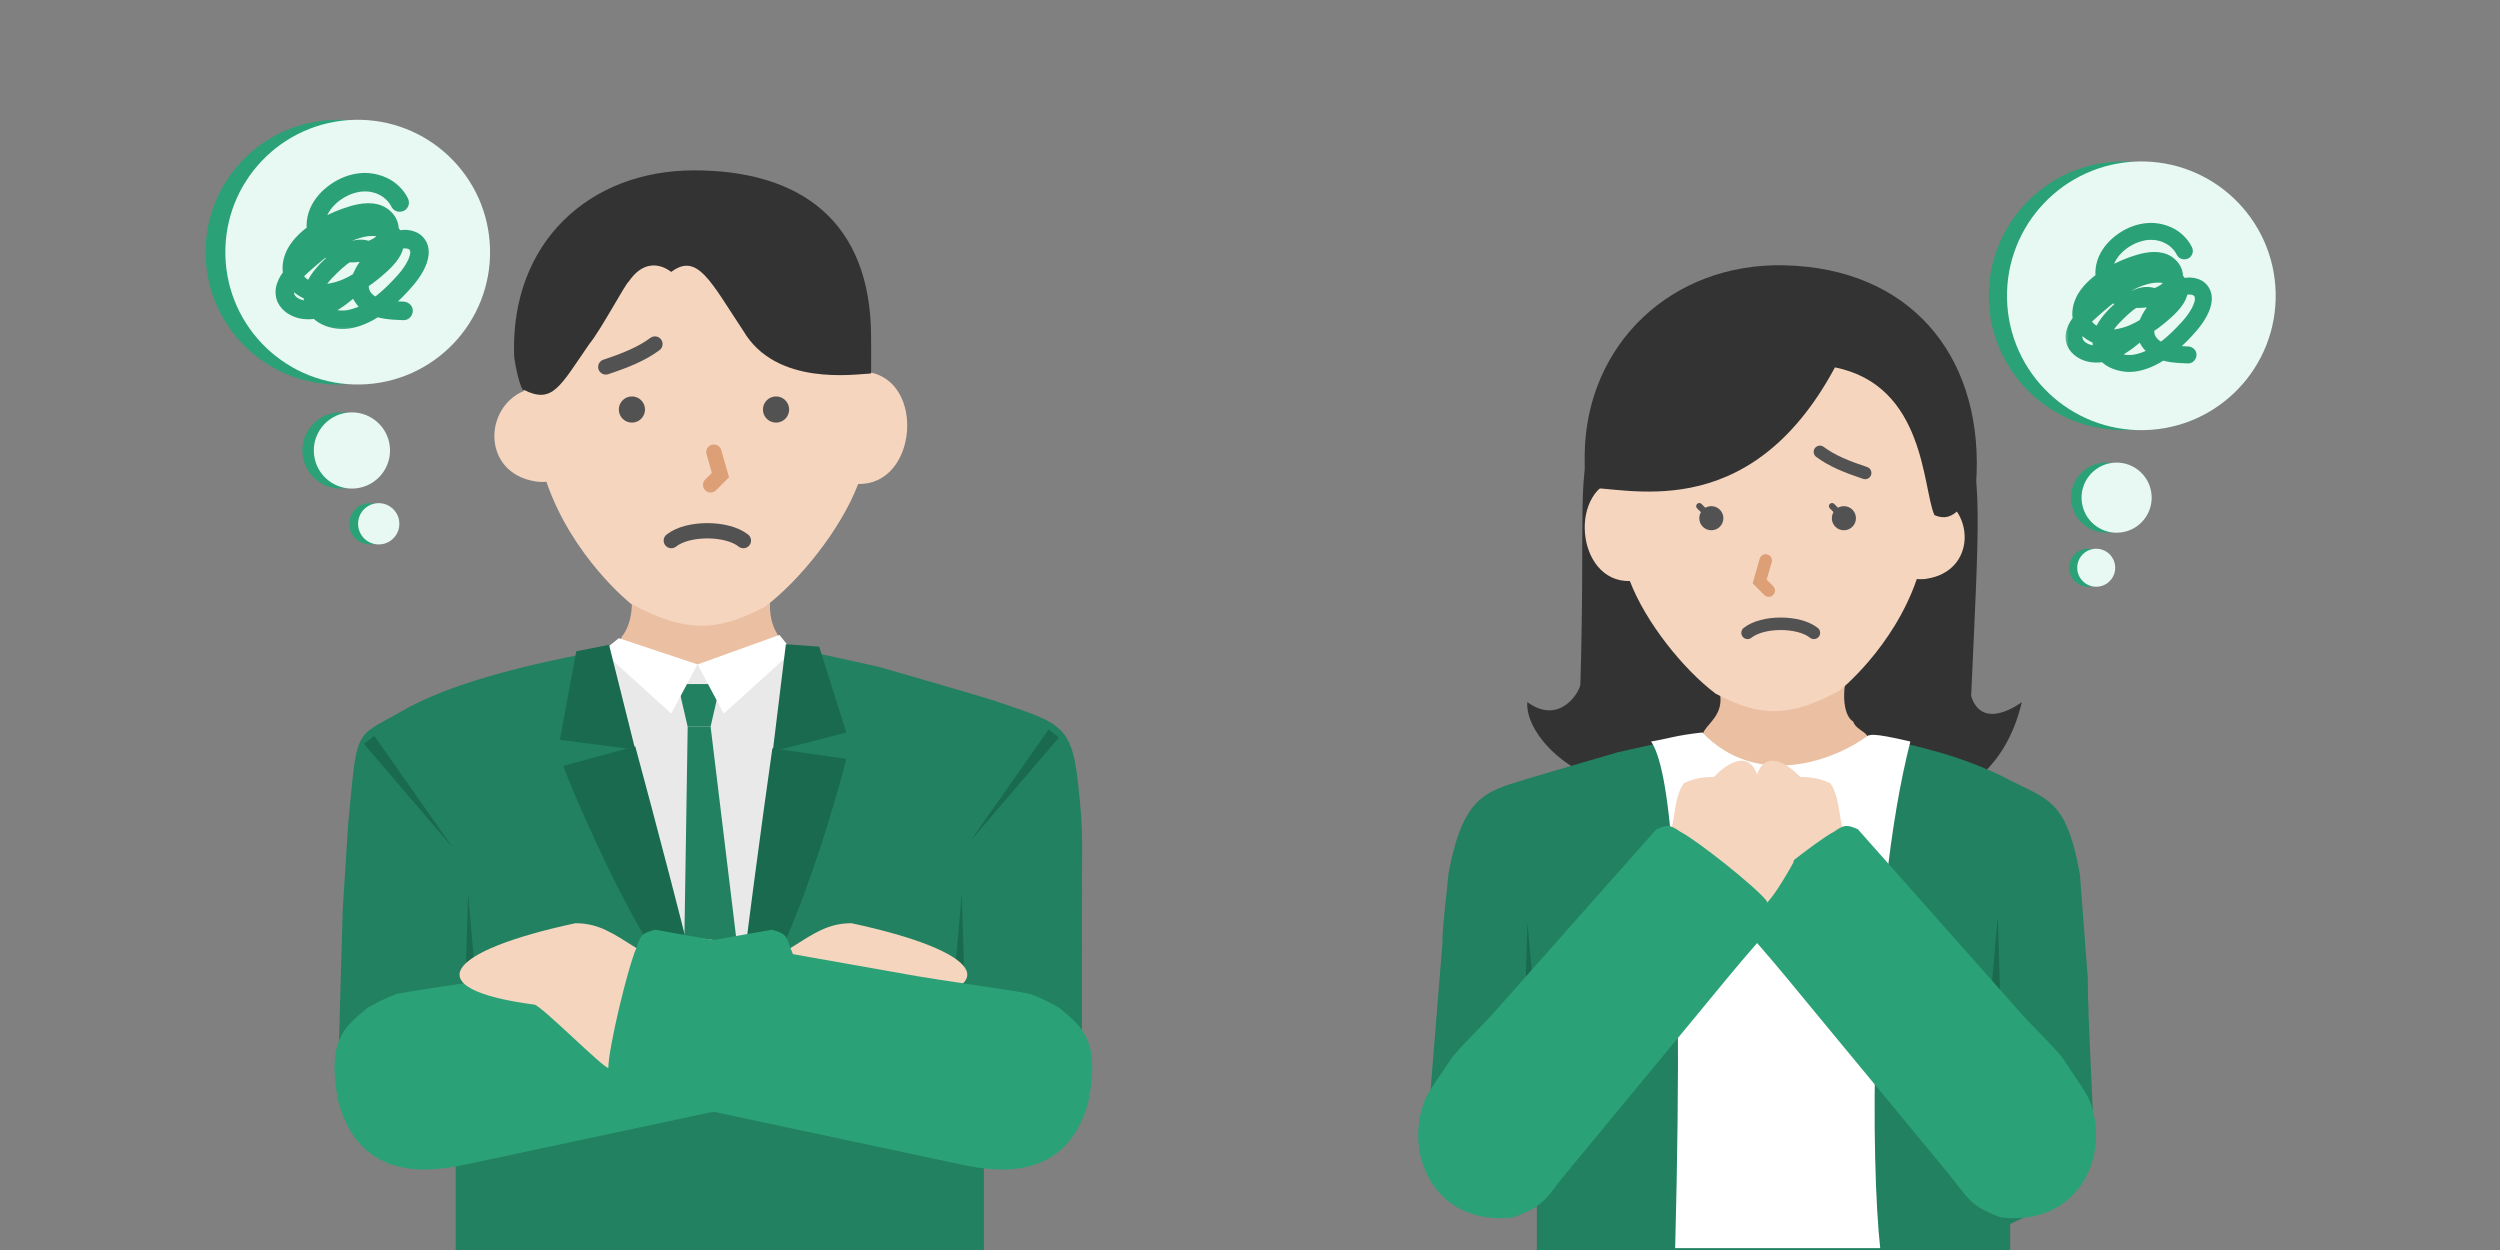 <svg width="240" height="120" viewBox="0 0 240 120" fill="none" xmlns="http://www.w3.org/2000/svg">
<rect x="0" y="0" width="240" height="120" fill="#808080" stroke="none"/>
<g clip-path="url(#clip0_663_5703)">
<path d="M32.734 36.91C25.72 37.072 19.902 31.518 19.738 24.503C19.574 17.489 25.126 11.669 32.14 11.503C39.158 11.336 44.981 16.891 45.145 23.909C45.309 30.927 39.752 36.748 32.734 36.91Z" fill="#2BA177"/>
<path d="M34.633 36.91C27.619 37.072 21.801 31.518 21.636 24.503C21.472 17.489 27.024 11.669 34.039 11.503C41.056 11.336 46.879 16.891 47.043 23.909C47.207 30.927 41.651 36.748 34.633 36.91Z" fill="#E7F9F2"/>
<path d="M33.087 46.882C31.088 47.101 29.288 45.665 29.056 43.667C28.825 41.669 30.249 39.86 32.245 39.615C34.259 39.369 36.09 40.809 36.323 42.825C36.557 44.841 35.105 46.662 33.087 46.882Z" fill="#2BA177"/>
<path d="M34.181 46.882C32.182 47.101 30.381 45.665 30.15 43.667C29.918 41.669 31.343 39.86 33.339 39.615C35.353 39.369 37.183 40.809 37.417 42.825C37.651 44.841 36.198 46.662 34.181 46.882Z" fill="#E7F9F2"/>
<path d="M35.721 52.254C34.638 52.373 33.662 51.595 33.537 50.513C33.411 49.43 34.183 48.45 35.264 48.318C36.355 48.184 37.347 48.964 37.473 50.056C37.6 51.148 36.813 52.135 35.721 52.254Z" fill="#2BA177"/>
<path d="M36.572 52.254C35.489 52.373 34.514 51.595 34.388 50.513C34.263 49.43 35.035 48.45 36.116 48.318C37.207 48.184 38.198 48.964 38.325 50.056C38.452 51.148 37.665 52.135 36.572 52.254Z" fill="#E7F9F2"/>
<path d="M61.598 61.754C68.312 61.77 66.458 61.188 77.607 62.526L84.387 64.019C88.917 65.34 94.227 66.851 95.9 67.416C102.82 69.753 103.071 69.728 103.779 78.217C103.939 80.139 103.875 82.157 103.874 84.096L103.868 103.449H94.455V120.118L90.007 120.132C89.751 120.09 89.388 120.103 89.07 120.118L88.772 120.132L43.743 120.118V111.026C41.134 109.767 37.205 110.069 37.205 110.069L32.508 101.916C32.508 100.028 32.904 87.955 32.907 87.237L33.419 79.141C34.338 69.612 33.934 70.938 38.616 68.247C39.22 67.901 38.903 68.075 39.498 67.766C44.058 65.403 51.065 63.55 61.598 61.754Z" fill="#228160"/>
<path d="M44.94 85.805L45.883 96.499H44.625L44.94 85.805Z" fill="#196A4E"/>
<path d="M92.334 85.805L91.39 96.499H92.648L92.334 85.805Z" fill="#196A4E"/>
<path d="M34.938 71.413L35.929 70.638L43.43 81.333L34.938 71.413Z" fill="#196A4E"/>
<path d="M101.656 70.807L100.665 70.032L93.163 80.727L101.656 70.807Z" fill="#196A4E"/>
<path d="M59.713 61.076C59.975 60.856 61.328 58.797 60.249 55.383C67.77 57.026 67.853 56.584 74.266 55.76C72.562 62.137 77.779 61.643 74.266 64.099C69.515 66.646 63.018 66.382 59.096 63.467C57.695 62.425 59.378 62.168 59.713 61.076Z" fill="#EBBFA2"/>
<path d="M75.769 62.841C72.309 62.841 66.018 65.043 58.469 62.841L70.107 106.249L75.769 62.841Z" fill="#E9E9E9"/>
<mask id="path-14-outside-1_663_5703" maskUnits="userSpaceOnUse" x="25.883" y="15.876" width="16" height="16" fill="black">
<rect fill="white" x="25.883" y="15.876" width="16" height="16"/>
<path d="M37.842 19.752C37.747 19.565 37.636 19.387 37.509 19.221C37.541 19.262 37.573 19.303 37.605 19.345C37.424 19.11 37.214 18.901 36.981 18.718C37.023 18.75 37.064 18.782 37.105 18.814C36.853 18.618 36.578 18.457 36.285 18.332C36.334 18.352 36.382 18.373 36.431 18.394C36.111 18.259 35.775 18.167 35.431 18.119C35.485 18.126 35.539 18.133 35.593 18.14C35.221 18.091 34.845 18.091 34.473 18.14C34.527 18.133 34.581 18.126 34.635 18.119C34.206 18.178 33.788 18.3 33.389 18.468C33.438 18.447 33.487 18.427 33.535 18.405C33.101 18.591 32.693 18.831 32.318 19.119C32.36 19.087 32.4 19.055 32.442 19.023C32.099 19.289 31.788 19.593 31.523 19.938C31.555 19.897 31.587 19.856 31.619 19.814C31.412 20.087 31.235 20.381 31.101 20.698C31.121 20.648 31.142 20.6 31.163 20.551C31.047 20.831 30.966 21.124 30.926 21.426C30.933 21.372 30.94 21.318 30.948 21.263C30.913 21.533 30.912 21.806 30.946 22.076C30.939 22.022 30.932 21.968 30.924 21.913C30.958 22.156 31.02 22.394 31.115 22.62C31.095 22.571 31.075 22.522 31.053 22.473C31.134 22.659 31.234 22.834 31.356 22.995C31.325 22.953 31.293 22.912 31.261 22.87C31.375 23.019 31.507 23.151 31.655 23.266C31.613 23.234 31.572 23.202 31.531 23.17C31.685 23.288 31.853 23.384 32.032 23.46C31.983 23.44 31.934 23.419 31.886 23.398C32.19 23.524 32.512 23.596 32.838 23.641C32.783 23.634 32.729 23.627 32.675 23.619C33.277 23.699 33.887 23.712 34.489 23.632C34.435 23.64 34.381 23.647 34.327 23.654C34.791 23.591 35.251 23.477 35.683 23.294C35.634 23.314 35.586 23.335 35.537 23.356C35.797 23.244 36.047 23.107 36.272 22.934C36.231 22.966 36.19 22.998 36.149 23.03C36.308 22.906 36.453 22.766 36.577 22.606C36.545 22.648 36.513 22.689 36.481 22.73C36.582 22.598 36.666 22.455 36.731 22.302C36.711 22.352 36.691 22.4 36.67 22.449C36.724 22.317 36.764 22.181 36.785 22.041C36.778 22.095 36.771 22.149 36.763 22.204C36.78 22.076 36.781 21.947 36.763 21.818C36.771 21.873 36.778 21.927 36.785 21.981C36.768 21.865 36.737 21.754 36.693 21.645C36.713 21.695 36.733 21.743 36.755 21.792C36.703 21.671 36.637 21.559 36.558 21.454C36.59 21.496 36.622 21.537 36.654 21.578C36.562 21.46 36.457 21.357 36.34 21.264C36.382 21.297 36.422 21.329 36.464 21.361C36.329 21.258 36.183 21.174 36.027 21.107C36.076 21.127 36.124 21.148 36.173 21.169C35.999 21.096 35.819 21.05 35.633 21.023C35.687 21.03 35.742 21.037 35.795 21.044C35.465 21 35.132 21.01 34.802 21.054C34.856 21.047 34.91 21.04 34.964 21.032C34.147 21.145 33.355 21.436 32.598 21.756C32.647 21.735 32.695 21.715 32.744 21.694C31.851 22.073 30.99 22.546 30.221 23.143C30.262 23.111 30.303 23.079 30.344 23.047C29.914 23.382 29.514 23.758 29.179 24.192C29.211 24.15 29.243 24.109 29.275 24.067C29.071 24.336 28.893 24.625 28.762 24.937C28.782 24.888 28.802 24.84 28.823 24.791C28.724 25.03 28.654 25.28 28.618 25.538C28.626 25.483 28.633 25.428 28.64 25.374C28.613 25.587 28.61 25.801 28.637 26.013C28.63 25.959 28.623 25.904 28.616 25.85C28.642 26.033 28.69 26.211 28.762 26.381C28.741 26.332 28.721 26.284 28.7 26.235C28.774 26.407 28.87 26.569 28.984 26.717C28.953 26.676 28.921 26.635 28.889 26.593C29.02 26.76 29.171 26.909 29.338 27.038C29.297 27.006 29.256 26.974 29.215 26.942C29.42 27.099 29.645 27.227 29.882 27.329C29.833 27.309 29.785 27.288 29.736 27.267C30.037 27.395 30.355 27.479 30.679 27.523C30.625 27.516 30.571 27.509 30.517 27.501C30.877 27.549 31.239 27.547 31.599 27.5C31.545 27.508 31.49 27.514 31.437 27.522C32.005 27.445 32.556 27.279 33.084 27.057C33.035 27.077 32.987 27.098 32.938 27.119C33.77 26.764 34.538 26.273 35.252 25.719C35.211 25.751 35.17 25.783 35.128 25.815C35.453 25.562 35.767 25.296 36.071 25.019C36.376 24.74 36.671 24.448 36.924 24.12C36.892 24.162 36.86 24.203 36.828 24.244C36.981 24.042 37.118 23.827 37.218 23.593C37.198 23.642 37.178 23.691 37.157 23.74C37.217 23.593 37.261 23.443 37.283 23.286C37.276 23.341 37.269 23.395 37.261 23.449C37.276 23.331 37.277 23.212 37.261 23.094C37.269 23.149 37.276 23.204 37.283 23.258C37.267 23.15 37.239 23.048 37.197 22.948C37.217 22.997 37.237 23.045 37.258 23.094C37.216 22.997 37.162 22.908 37.098 22.823C37.13 22.865 37.162 22.906 37.194 22.948C37.114 22.845 37.021 22.755 36.92 22.675C36.961 22.707 37.002 22.739 37.043 22.771C36.904 22.665 36.752 22.579 36.592 22.511C36.641 22.531 36.689 22.552 36.738 22.573C36.515 22.479 36.282 22.419 36.043 22.386C36.097 22.394 36.151 22.401 36.205 22.408C35.852 22.363 35.491 22.377 35.139 22.424C35.194 22.416 35.248 22.41 35.302 22.402C34.759 22.476 34.233 22.637 33.729 22.849C33.778 22.829 33.826 22.808 33.875 22.787C32.888 23.208 31.989 23.815 31.143 24.471C31.185 24.439 31.225 24.407 31.267 24.375C30.852 24.696 30.45 25.032 30.053 25.375C29.667 25.708 29.279 26.042 28.916 26.401C28.717 26.598 28.527 26.804 28.355 27.026C28.387 26.984 28.419 26.943 28.451 26.902C28.283 27.122 28.133 27.357 28.024 27.613C28.044 27.563 28.065 27.515 28.086 27.466C28.016 27.634 27.964 27.809 27.938 27.99C27.946 27.936 27.953 27.882 27.96 27.827C27.942 27.964 27.941 28.102 27.958 28.239C27.951 28.184 27.944 28.13 27.936 28.076C27.954 28.204 27.988 28.328 28.038 28.447C28.017 28.398 27.997 28.349 27.976 28.3C28.027 28.417 28.091 28.526 28.168 28.627C28.136 28.585 28.104 28.544 28.072 28.502C28.165 28.62 28.271 28.725 28.389 28.818C28.347 28.786 28.306 28.754 28.265 28.721C28.423 28.844 28.597 28.941 28.781 29.019C28.732 28.999 28.683 28.978 28.635 28.957C28.866 29.053 29.108 29.116 29.356 29.15C29.302 29.142 29.248 29.135 29.194 29.128C29.471 29.164 29.751 29.164 30.028 29.128C29.974 29.135 29.921 29.142 29.866 29.15C30.25 29.098 30.622 28.976 30.977 28.825C30.928 28.846 30.88 28.866 30.831 28.887C31.471 28.614 32.055 28.231 32.604 27.806C32.563 27.838 32.522 27.87 32.481 27.902C32.927 27.555 33.351 27.18 33.767 26.797C34.179 26.418 34.598 26.039 34.942 25.595C34.91 25.637 34.878 25.677 34.846 25.719C34.995 25.526 35.128 25.32 35.224 25.096C35.203 25.145 35.183 25.193 35.162 25.242C35.211 25.122 35.249 24.998 35.267 24.869C35.259 24.924 35.253 24.978 35.245 25.032C35.258 24.932 35.259 24.832 35.245 24.732C35.253 24.786 35.259 24.841 35.267 24.895C35.255 24.816 35.234 24.741 35.204 24.668C35.224 24.717 35.245 24.766 35.266 24.815C35.238 24.754 35.206 24.698 35.166 24.645C35.198 24.687 35.23 24.728 35.262 24.769C35.214 24.706 35.158 24.651 35.096 24.602C35.138 24.634 35.179 24.666 35.22 24.698C35.144 24.64 35.062 24.593 34.974 24.554C35.023 24.574 35.071 24.595 35.12 24.616C34.992 24.561 34.857 24.527 34.719 24.507C34.774 24.515 34.828 24.521 34.882 24.529C34.702 24.506 34.521 24.508 34.341 24.532C34.395 24.525 34.449 24.518 34.503 24.511C34.285 24.542 34.077 24.608 33.874 24.694C33.923 24.673 33.971 24.653 34.02 24.631C33.661 24.786 33.333 25 33.024 25.239C33.065 25.207 33.106 25.175 33.148 25.143C32.792 25.42 32.459 25.727 32.135 26.041C31.809 26.355 31.496 26.683 31.22 27.042C31.252 27 31.284 26.959 31.316 26.918C31.093 27.21 30.895 27.521 30.752 27.86C30.772 27.811 30.793 27.763 30.814 27.714C30.726 27.927 30.66 28.149 30.63 28.379C30.637 28.324 30.644 28.27 30.651 28.215C30.63 28.39 30.628 28.566 30.651 28.741C30.644 28.686 30.637 28.631 30.63 28.577C30.652 28.735 30.694 28.888 30.753 29.035C30.733 28.986 30.712 28.937 30.691 28.888C30.757 29.045 30.843 29.191 30.945 29.326C30.913 29.285 30.882 29.244 30.85 29.202C30.973 29.361 31.116 29.502 31.274 29.625C31.233 29.593 31.192 29.561 31.151 29.529C31.347 29.679 31.562 29.8 31.788 29.897C31.739 29.876 31.691 29.856 31.642 29.834C31.925 29.953 32.222 30.031 32.525 30.073C32.471 30.066 32.417 30.059 32.363 30.052C32.699 30.096 33.038 30.096 33.374 30.052C33.32 30.06 33.267 30.067 33.212 30.074C33.675 30.011 34.127 29.865 34.558 29.684C34.509 29.704 34.461 29.725 34.412 29.746C35.093 29.454 35.722 29.055 36.308 28.602C36.266 28.634 36.225 28.666 36.184 28.698C36.948 28.103 37.639 27.418 38.29 26.702C38.468 26.506 38.64 26.304 38.803 26.094C38.771 26.136 38.739 26.177 38.707 26.218C39.025 25.803 39.313 25.359 39.518 24.877C39.497 24.926 39.477 24.974 39.456 25.023C39.554 24.788 39.631 24.545 39.666 24.292C39.658 24.347 39.651 24.401 39.644 24.455C39.663 24.307 39.666 24.158 39.647 24.01C39.654 24.065 39.661 24.119 39.669 24.173C39.653 24.066 39.626 23.962 39.584 23.863C39.605 23.912 39.625 23.96 39.646 24.009C39.608 23.921 39.561 23.84 39.504 23.763C39.536 23.805 39.568 23.846 39.6 23.887C39.539 23.808 39.47 23.738 39.392 23.675C39.434 23.707 39.474 23.74 39.516 23.772C39.43 23.706 39.338 23.654 39.239 23.611C39.288 23.631 39.336 23.651 39.385 23.673C39.252 23.618 39.114 23.584 38.972 23.565C39.027 23.572 39.081 23.579 39.135 23.587C38.941 23.563 38.746 23.568 38.553 23.592C38.608 23.585 38.661 23.578 38.715 23.57C38.448 23.607 38.188 23.681 37.939 23.785C37.988 23.764 38.036 23.744 38.085 23.723C37.788 23.85 37.513 24.022 37.257 24.22C37.299 24.188 37.339 24.155 37.381 24.123C36.946 24.463 36.575 24.873 36.238 25.309C36.27 25.268 36.302 25.227 36.334 25.185C35.921 25.723 35.508 26.297 35.244 26.926C35.264 26.877 35.285 26.828 35.306 26.779C35.219 26.989 35.154 27.206 35.123 27.432C35.13 27.377 35.137 27.322 35.145 27.268C35.126 27.425 35.124 27.583 35.144 27.739C35.136 27.684 35.13 27.63 35.122 27.576C35.145 27.74 35.188 27.897 35.252 28.05C35.232 28 35.211 27.952 35.19 27.903C35.258 28.06 35.346 28.206 35.45 28.341C35.418 28.299 35.386 28.259 35.355 28.217C35.477 28.373 35.617 28.51 35.774 28.631C35.732 28.599 35.691 28.567 35.65 28.535C35.839 28.679 36.045 28.797 36.263 28.89C36.214 28.869 36.166 28.849 36.117 28.827C36.517 28.994 36.94 29.087 37.368 29.146C37.313 29.139 37.26 29.132 37.206 29.124C37.715 29.192 38.229 29.212 38.743 29.232C39.062 29.243 39.369 29.506 39.354 29.846C39.34 30.169 39.085 30.474 38.743 30.461C37.612 30.419 36.404 30.381 35.386 29.826C34.938 29.583 34.546 29.223 34.275 28.79C34.005 28.36 33.863 27.817 33.917 27.309C33.936 27.135 33.961 26.96 34.008 26.791C34.056 26.619 34.124 26.455 34.194 26.291C34.304 26.031 34.442 25.785 34.592 25.546C34.893 25.069 35.227 24.607 35.587 24.173C36.265 23.355 37.161 22.617 38.227 22.411C38.486 22.361 38.754 22.328 39.018 22.345C39.325 22.366 39.596 22.432 39.875 22.557C40.336 22.764 40.691 23.208 40.819 23.697C40.942 24.17 40.876 24.683 40.717 25.139C40.543 25.634 40.291 26.095 39.993 26.523C39.685 26.965 39.338 27.375 38.973 27.769C38.624 28.145 38.263 28.511 37.884 28.859C37.106 29.573 36.25 30.233 35.294 30.688C34.392 31.117 33.394 31.412 32.388 31.284C31.894 31.221 31.433 31.096 30.987 30.872C30.626 30.69 30.279 30.433 30.024 30.116C29.743 29.77 29.523 29.37 29.455 28.923C29.42 28.689 29.401 28.461 29.429 28.226C29.463 27.949 29.518 27.684 29.622 27.424C29.846 26.863 30.172 26.379 30.562 25.921C30.91 25.51 31.299 25.137 31.697 24.776C32.51 24.036 33.5 23.269 34.654 23.283C35.164 23.289 35.726 23.449 36.08 23.84C36.479 24.28 36.577 24.905 36.384 25.464C36.193 26.017 35.827 26.485 35.429 26.904C35.073 27.279 34.684 27.626 34.3 27.97C33.502 28.685 32.652 29.383 31.681 29.845C31.215 30.067 30.72 30.261 30.206 30.333C29.698 30.404 29.195 30.396 28.694 30.268C27.838 30.05 27.002 29.447 26.787 28.545C26.523 27.439 27.191 26.422 27.923 25.665C28.283 25.292 28.677 24.952 29.068 24.612C29.474 24.259 29.887 23.912 30.31 23.579C31.178 22.898 32.086 22.253 33.094 21.798C33.582 21.578 34.086 21.388 34.611 21.279C35.113 21.174 35.647 21.113 36.16 21.172C36.666 21.23 37.179 21.364 37.602 21.663C38.021 21.961 38.376 22.384 38.462 22.908C38.514 23.222 38.504 23.532 38.417 23.84C38.339 24.117 38.21 24.386 38.053 24.627C37.741 25.109 37.338 25.523 36.916 25.906C36.1 26.648 35.211 27.334 34.237 27.854C33.29 28.358 32.232 28.739 31.151 28.765C30.677 28.776 30.189 28.712 29.736 28.571C29.264 28.422 28.839 28.195 28.452 27.887C27.742 27.323 27.33 26.413 27.407 25.503C27.447 25.015 27.58 24.566 27.796 24.128C27.996 23.721 28.273 23.35 28.574 23.015C29.207 22.308 30.005 21.74 30.826 21.275C31.716 20.771 32.679 20.359 33.658 20.067C34.706 19.755 35.981 19.578 36.953 20.207C37.402 20.498 37.751 20.916 37.915 21.43C38.084 21.958 37.986 22.515 37.752 23.004C37.368 23.81 36.542 24.304 35.732 24.587C34.927 24.868 34.05 24.954 33.203 24.9C32.882 24.879 32.56 24.844 32.244 24.784C31.942 24.726 31.659 24.629 31.378 24.505C30.929 24.307 30.567 23.973 30.278 23.582C30.02 23.233 29.846 22.801 29.77 22.375C29.677 21.865 29.686 21.361 29.792 20.852C29.994 19.886 30.59 19.012 31.323 18.369C32.07 17.712 32.979 17.215 33.952 17C34.439 16.892 34.947 16.846 35.444 16.896C35.986 16.949 36.488 17.082 36.983 17.307C37.794 17.674 38.497 18.336 38.901 19.134C38.976 19.282 39.007 19.445 38.963 19.608C38.924 19.751 38.814 19.905 38.682 19.975C38.402 20.123 38 20.061 37.845 19.755L37.842 19.752Z"/>
</mask>
<path d="M37.842 19.752C37.747 19.565 37.636 19.387 37.509 19.221C37.541 19.262 37.573 19.303 37.605 19.345C37.424 19.11 37.214 18.901 36.981 18.718C37.023 18.75 37.064 18.782 37.105 18.814C36.853 18.618 36.578 18.457 36.285 18.332C36.334 18.352 36.382 18.373 36.431 18.394C36.111 18.259 35.775 18.167 35.431 18.119C35.485 18.126 35.539 18.133 35.593 18.14C35.221 18.091 34.845 18.091 34.473 18.14C34.527 18.133 34.581 18.126 34.635 18.119C34.206 18.178 33.788 18.3 33.389 18.468C33.438 18.447 33.487 18.427 33.535 18.405C33.101 18.591 32.693 18.831 32.318 19.119C32.36 19.087 32.4 19.055 32.442 19.023C32.099 19.289 31.788 19.593 31.523 19.938C31.555 19.897 31.587 19.856 31.619 19.814C31.412 20.087 31.235 20.381 31.101 20.698C31.121 20.648 31.142 20.6 31.163 20.551C31.047 20.831 30.966 21.124 30.926 21.426C30.933 21.372 30.94 21.318 30.948 21.263C30.913 21.533 30.912 21.806 30.946 22.076C30.939 22.022 30.932 21.968 30.924 21.913C30.958 22.156 31.02 22.394 31.115 22.62C31.095 22.571 31.075 22.522 31.053 22.473C31.134 22.659 31.234 22.834 31.356 22.995C31.325 22.953 31.293 22.912 31.261 22.87C31.375 23.019 31.507 23.151 31.655 23.266C31.613 23.234 31.572 23.202 31.531 23.17C31.685 23.288 31.853 23.384 32.032 23.46C31.983 23.44 31.934 23.419 31.886 23.398C32.19 23.524 32.512 23.596 32.838 23.641C32.783 23.634 32.729 23.627 32.675 23.619C33.277 23.699 33.887 23.712 34.489 23.632C34.435 23.64 34.381 23.647 34.327 23.654C34.791 23.591 35.251 23.477 35.683 23.294C35.634 23.314 35.586 23.335 35.537 23.356C35.797 23.244 36.047 23.107 36.272 22.934C36.231 22.966 36.19 22.998 36.149 23.03C36.308 22.906 36.453 22.766 36.577 22.606C36.545 22.648 36.513 22.689 36.481 22.73C36.582 22.598 36.666 22.455 36.731 22.302C36.711 22.352 36.691 22.4 36.67 22.449C36.724 22.317 36.764 22.181 36.785 22.041C36.778 22.095 36.771 22.149 36.763 22.204C36.78 22.076 36.781 21.947 36.763 21.818C36.771 21.873 36.778 21.927 36.785 21.981C36.768 21.865 36.737 21.754 36.693 21.645C36.713 21.695 36.733 21.743 36.755 21.792C36.703 21.671 36.637 21.559 36.558 21.454C36.59 21.496 36.622 21.537 36.654 21.578C36.562 21.46 36.457 21.357 36.34 21.264C36.382 21.297 36.422 21.329 36.464 21.361C36.329 21.258 36.183 21.174 36.027 21.107C36.076 21.127 36.124 21.148 36.173 21.169C35.999 21.096 35.819 21.05 35.633 21.023C35.687 21.03 35.742 21.037 35.795 21.044C35.465 21 35.132 21.01 34.802 21.054C34.856 21.047 34.91 21.04 34.964 21.032C34.147 21.145 33.355 21.436 32.598 21.756C32.647 21.735 32.695 21.715 32.744 21.694C31.851 22.073 30.99 22.546 30.221 23.143C30.262 23.111 30.303 23.079 30.344 23.047C29.914 23.382 29.514 23.758 29.179 24.192C29.211 24.15 29.243 24.109 29.275 24.067C29.071 24.336 28.893 24.625 28.762 24.937C28.782 24.888 28.802 24.84 28.823 24.791C28.724 25.03 28.654 25.28 28.618 25.538C28.626 25.483 28.633 25.428 28.64 25.374C28.613 25.587 28.61 25.801 28.637 26.013C28.63 25.959 28.623 25.904 28.616 25.85C28.642 26.033 28.69 26.211 28.762 26.381C28.741 26.332 28.721 26.284 28.7 26.235C28.774 26.407 28.87 26.569 28.984 26.717C28.953 26.676 28.921 26.635 28.889 26.593C29.02 26.76 29.171 26.909 29.338 27.038C29.297 27.006 29.256 26.974 29.215 26.942C29.42 27.099 29.645 27.227 29.882 27.329C29.833 27.309 29.785 27.288 29.736 27.267C30.037 27.395 30.355 27.479 30.679 27.523C30.625 27.516 30.571 27.509 30.517 27.501C30.877 27.549 31.239 27.547 31.599 27.5C31.545 27.508 31.49 27.514 31.437 27.522C32.005 27.445 32.556 27.279 33.084 27.057C33.035 27.077 32.987 27.098 32.938 27.119C33.77 26.764 34.538 26.273 35.252 25.719C35.211 25.751 35.17 25.783 35.128 25.815C35.453 25.562 35.767 25.296 36.071 25.019C36.376 24.74 36.671 24.448 36.924 24.12C36.892 24.162 36.86 24.203 36.828 24.244C36.981 24.042 37.118 23.827 37.218 23.593C37.198 23.642 37.178 23.691 37.157 23.74C37.217 23.593 37.261 23.443 37.283 23.286C37.276 23.341 37.269 23.395 37.261 23.449C37.276 23.331 37.277 23.212 37.261 23.094C37.269 23.149 37.276 23.204 37.283 23.258C37.267 23.15 37.239 23.048 37.197 22.948C37.217 22.997 37.237 23.045 37.258 23.094C37.216 22.997 37.162 22.908 37.098 22.823C37.13 22.865 37.162 22.906 37.194 22.948C37.114 22.845 37.021 22.755 36.92 22.675C36.961 22.707 37.002 22.739 37.043 22.771C36.904 22.665 36.752 22.579 36.592 22.511C36.641 22.531 36.689 22.552 36.738 22.573C36.515 22.479 36.282 22.419 36.043 22.386C36.097 22.394 36.151 22.401 36.205 22.408C35.852 22.363 35.491 22.377 35.139 22.424C35.194 22.416 35.248 22.41 35.302 22.402C34.759 22.476 34.233 22.637 33.729 22.849C33.778 22.829 33.826 22.808 33.875 22.787C32.888 23.208 31.989 23.815 31.143 24.471C31.185 24.439 31.225 24.407 31.267 24.375C30.852 24.696 30.45 25.032 30.053 25.375C29.667 25.708 29.279 26.042 28.916 26.401C28.717 26.598 28.527 26.804 28.355 27.026C28.387 26.984 28.419 26.943 28.451 26.902C28.283 27.122 28.133 27.357 28.024 27.613C28.044 27.563 28.065 27.515 28.086 27.466C28.016 27.634 27.964 27.809 27.938 27.99C27.946 27.936 27.953 27.882 27.96 27.827C27.942 27.964 27.941 28.102 27.958 28.239C27.951 28.184 27.944 28.13 27.936 28.076C27.954 28.204 27.988 28.328 28.038 28.447C28.017 28.398 27.997 28.349 27.976 28.3C28.027 28.417 28.091 28.526 28.168 28.627C28.136 28.585 28.104 28.544 28.072 28.502C28.165 28.62 28.271 28.725 28.389 28.818C28.347 28.786 28.306 28.754 28.265 28.721C28.423 28.844 28.597 28.941 28.781 29.019C28.732 28.999 28.683 28.978 28.635 28.957C28.866 29.053 29.108 29.116 29.356 29.15C29.302 29.142 29.248 29.135 29.194 29.128C29.471 29.164 29.751 29.164 30.028 29.128C29.974 29.135 29.921 29.142 29.866 29.15C30.25 29.098 30.622 28.976 30.977 28.825C30.928 28.846 30.88 28.866 30.831 28.887C31.471 28.614 32.055 28.231 32.604 27.806C32.563 27.838 32.522 27.87 32.481 27.902C32.927 27.555 33.351 27.18 33.767 26.797C34.179 26.418 34.598 26.039 34.942 25.595C34.91 25.637 34.878 25.677 34.846 25.719C34.995 25.526 35.128 25.32 35.224 25.096C35.203 25.145 35.183 25.193 35.162 25.242C35.211 25.122 35.249 24.998 35.267 24.869C35.259 24.924 35.253 24.978 35.245 25.032C35.258 24.932 35.259 24.832 35.245 24.732C35.253 24.786 35.259 24.841 35.267 24.895C35.255 24.816 35.234 24.741 35.204 24.668C35.224 24.717 35.245 24.766 35.266 24.815C35.238 24.754 35.206 24.698 35.166 24.645C35.198 24.687 35.23 24.728 35.262 24.769C35.214 24.706 35.158 24.651 35.096 24.602C35.138 24.634 35.179 24.666 35.22 24.698C35.144 24.64 35.062 24.593 34.974 24.554C35.023 24.574 35.071 24.595 35.12 24.616C34.992 24.561 34.857 24.527 34.719 24.507C34.774 24.515 34.828 24.521 34.882 24.529C34.702 24.506 34.521 24.508 34.341 24.532C34.395 24.525 34.449 24.518 34.503 24.511C34.285 24.542 34.077 24.608 33.874 24.694C33.923 24.673 33.971 24.653 34.02 24.631C33.661 24.786 33.333 25 33.024 25.239C33.065 25.207 33.106 25.175 33.148 25.143C32.792 25.42 32.459 25.727 32.135 26.041C31.809 26.355 31.496 26.683 31.22 27.042C31.252 27 31.284 26.959 31.316 26.918C31.093 27.21 30.895 27.521 30.752 27.86C30.772 27.811 30.793 27.763 30.814 27.714C30.726 27.927 30.66 28.149 30.63 28.379C30.637 28.324 30.644 28.27 30.651 28.215C30.63 28.39 30.628 28.566 30.651 28.741C30.644 28.686 30.637 28.631 30.63 28.577C30.652 28.735 30.694 28.888 30.753 29.035C30.733 28.986 30.712 28.937 30.691 28.888C30.757 29.045 30.843 29.191 30.945 29.326C30.913 29.285 30.882 29.244 30.85 29.202C30.973 29.361 31.116 29.502 31.274 29.625C31.233 29.593 31.192 29.561 31.151 29.529C31.347 29.679 31.562 29.8 31.788 29.897C31.739 29.876 31.691 29.856 31.642 29.834C31.925 29.953 32.222 30.031 32.525 30.073C32.471 30.066 32.417 30.059 32.363 30.052C32.699 30.096 33.038 30.096 33.374 30.052C33.32 30.06 33.267 30.067 33.212 30.074C33.675 30.011 34.127 29.865 34.558 29.684C34.509 29.704 34.461 29.725 34.412 29.746C35.093 29.454 35.722 29.055 36.308 28.602C36.266 28.634 36.225 28.666 36.184 28.698C36.948 28.103 37.639 27.418 38.29 26.702C38.468 26.506 38.64 26.304 38.803 26.094C38.771 26.136 38.739 26.177 38.707 26.218C39.025 25.803 39.313 25.359 39.518 24.877C39.497 24.926 39.477 24.974 39.456 25.023C39.554 24.788 39.631 24.545 39.666 24.292C39.658 24.347 39.651 24.401 39.644 24.455C39.663 24.307 39.666 24.158 39.647 24.01C39.654 24.065 39.661 24.119 39.669 24.173C39.653 24.066 39.626 23.962 39.584 23.863C39.605 23.912 39.625 23.96 39.646 24.009C39.608 23.921 39.561 23.84 39.504 23.763C39.536 23.805 39.568 23.846 39.6 23.887C39.539 23.808 39.47 23.738 39.392 23.675C39.434 23.707 39.474 23.74 39.516 23.772C39.43 23.706 39.338 23.654 39.239 23.611C39.288 23.631 39.336 23.651 39.385 23.673C39.252 23.618 39.114 23.584 38.972 23.565C39.027 23.572 39.081 23.579 39.135 23.587C38.941 23.563 38.746 23.568 38.553 23.592C38.608 23.585 38.661 23.578 38.715 23.57C38.448 23.607 38.188 23.681 37.939 23.785C37.988 23.764 38.036 23.744 38.085 23.723C37.788 23.85 37.513 24.022 37.257 24.22C37.299 24.188 37.339 24.155 37.381 24.123C36.946 24.463 36.575 24.873 36.238 25.309C36.27 25.268 36.302 25.227 36.334 25.185C35.921 25.723 35.508 26.297 35.244 26.926C35.264 26.877 35.285 26.828 35.306 26.779C35.219 26.989 35.154 27.206 35.123 27.432C35.13 27.377 35.137 27.322 35.145 27.268C35.126 27.425 35.124 27.583 35.144 27.739C35.136 27.684 35.13 27.63 35.122 27.576C35.145 27.74 35.188 27.897 35.252 28.05C35.232 28 35.211 27.952 35.19 27.903C35.258 28.06 35.346 28.206 35.45 28.341C35.418 28.299 35.386 28.259 35.355 28.217C35.477 28.373 35.617 28.51 35.774 28.631C35.732 28.599 35.691 28.567 35.65 28.535C35.839 28.679 36.045 28.797 36.263 28.89C36.214 28.869 36.166 28.849 36.117 28.827C36.517 28.994 36.94 29.087 37.368 29.146C37.313 29.139 37.26 29.132 37.206 29.124C37.715 29.192 38.229 29.212 38.743 29.232C39.062 29.243 39.369 29.506 39.354 29.846C39.34 30.169 39.085 30.474 38.743 30.461C37.612 30.419 36.404 30.381 35.386 29.826C34.938 29.583 34.546 29.223 34.275 28.79C34.005 28.36 33.863 27.817 33.917 27.309C33.936 27.135 33.961 26.96 34.008 26.791C34.056 26.619 34.124 26.455 34.194 26.291C34.304 26.031 34.442 25.785 34.592 25.546C34.893 25.069 35.227 24.607 35.587 24.173C36.265 23.355 37.161 22.617 38.227 22.411C38.486 22.361 38.754 22.328 39.018 22.345C39.325 22.366 39.596 22.432 39.875 22.557C40.336 22.764 40.691 23.208 40.819 23.697C40.942 24.17 40.876 24.683 40.717 25.139C40.543 25.634 40.291 26.095 39.993 26.523C39.685 26.965 39.338 27.375 38.973 27.769C38.624 28.145 38.263 28.511 37.884 28.859C37.106 29.573 36.25 30.233 35.294 30.688C34.392 31.117 33.394 31.412 32.388 31.284C31.894 31.221 31.433 31.096 30.987 30.872C30.626 30.69 30.279 30.433 30.024 30.116C29.743 29.77 29.523 29.37 29.455 28.923C29.42 28.689 29.401 28.461 29.429 28.226C29.463 27.949 29.518 27.684 29.622 27.424C29.846 26.863 30.172 26.379 30.562 25.921C30.91 25.51 31.299 25.137 31.697 24.776C32.51 24.036 33.5 23.269 34.654 23.283C35.164 23.289 35.726 23.449 36.08 23.84C36.479 24.28 36.577 24.905 36.384 25.464C36.193 26.017 35.827 26.485 35.429 26.904C35.073 27.279 34.684 27.626 34.3 27.97C33.502 28.685 32.652 29.383 31.681 29.845C31.215 30.067 30.72 30.261 30.206 30.333C29.698 30.404 29.195 30.396 28.694 30.268C27.838 30.05 27.002 29.447 26.787 28.545C26.523 27.439 27.191 26.422 27.923 25.665C28.283 25.292 28.677 24.952 29.068 24.612C29.474 24.259 29.887 23.912 30.31 23.579C31.178 22.898 32.086 22.253 33.094 21.798C33.582 21.578 34.086 21.388 34.611 21.279C35.113 21.174 35.647 21.113 36.16 21.172C36.666 21.23 37.179 21.364 37.602 21.663C38.021 21.961 38.376 22.384 38.462 22.908C38.514 23.222 38.504 23.532 38.417 23.84C38.339 24.117 38.21 24.386 38.053 24.627C37.741 25.109 37.338 25.523 36.916 25.906C36.1 26.648 35.211 27.334 34.237 27.854C33.29 28.358 32.232 28.739 31.151 28.765C30.677 28.776 30.189 28.712 29.736 28.571C29.264 28.422 28.839 28.195 28.452 27.887C27.742 27.323 27.33 26.413 27.407 25.503C27.447 25.015 27.58 24.566 27.796 24.128C27.996 23.721 28.273 23.35 28.574 23.015C29.207 22.308 30.005 21.74 30.826 21.275C31.716 20.771 32.679 20.359 33.658 20.067C34.706 19.755 35.981 19.578 36.953 20.207C37.402 20.498 37.751 20.916 37.915 21.43C38.084 21.958 37.986 22.515 37.752 23.004C37.368 23.81 36.542 24.304 35.732 24.587C34.927 24.868 34.05 24.954 33.203 24.9C32.882 24.879 32.56 24.844 32.244 24.784C31.942 24.726 31.659 24.629 31.378 24.505C30.929 24.307 30.567 23.973 30.278 23.582C30.02 23.233 29.846 22.801 29.77 22.375C29.677 21.865 29.686 21.361 29.792 20.852C29.994 19.886 30.59 19.012 31.323 18.369C32.07 17.712 32.979 17.215 33.952 17C34.439 16.892 34.947 16.846 35.444 16.896C35.986 16.949 36.488 17.082 36.983 17.307C37.794 17.674 38.497 18.336 38.901 19.134C38.976 19.282 39.007 19.445 38.963 19.608C38.924 19.751 38.814 19.905 38.682 19.975C38.402 20.123 38 20.061 37.845 19.755L37.842 19.752Z" fill="#2BA177"/>
<path d="M37.842 19.752C37.747 19.565 37.636 19.387 37.509 19.221C37.541 19.262 37.573 19.303 37.605 19.345C37.424 19.11 37.214 18.901 36.981 18.718C37.023 18.75 37.064 18.782 37.105 18.814C36.853 18.618 36.578 18.457 36.285 18.332C36.334 18.352 36.382 18.373 36.431 18.394C36.111 18.259 35.775 18.167 35.431 18.119C35.485 18.126 35.539 18.133 35.593 18.14C35.221 18.091 34.845 18.091 34.473 18.14C34.527 18.133 34.581 18.126 34.635 18.119C34.206 18.178 33.788 18.3 33.389 18.468C33.438 18.447 33.487 18.427 33.535 18.405C33.101 18.591 32.693 18.831 32.318 19.119C32.36 19.087 32.4 19.055 32.442 19.023C32.099 19.289 31.788 19.593 31.523 19.938C31.555 19.897 31.587 19.856 31.619 19.814C31.412 20.087 31.235 20.381 31.101 20.698C31.121 20.648 31.142 20.6 31.163 20.551C31.047 20.831 30.966 21.124 30.926 21.426C30.933 21.372 30.94 21.318 30.948 21.263C30.913 21.533 30.912 21.806 30.946 22.076C30.939 22.022 30.932 21.968 30.924 21.913C30.958 22.156 31.02 22.394 31.115 22.62C31.095 22.571 31.075 22.522 31.053 22.473C31.134 22.659 31.234 22.834 31.356 22.995C31.325 22.953 31.293 22.912 31.261 22.87C31.375 23.019 31.507 23.151 31.655 23.266C31.613 23.234 31.572 23.202 31.531 23.17C31.685 23.288 31.853 23.384 32.032 23.46C31.983 23.44 31.934 23.419 31.886 23.398C32.19 23.524 32.512 23.596 32.838 23.641C32.783 23.634 32.729 23.627 32.675 23.619C33.277 23.699 33.887 23.712 34.489 23.632C34.435 23.64 34.381 23.647 34.327 23.654C34.791 23.591 35.251 23.477 35.683 23.294C35.634 23.314 35.586 23.335 35.537 23.356C35.797 23.244 36.047 23.107 36.272 22.934C36.231 22.966 36.19 22.998 36.149 23.03C36.308 22.906 36.453 22.766 36.577 22.606C36.545 22.648 36.513 22.689 36.481 22.73C36.582 22.598 36.666 22.455 36.731 22.302C36.711 22.352 36.691 22.4 36.67 22.449C36.724 22.317 36.764 22.181 36.785 22.041C36.778 22.095 36.771 22.149 36.763 22.204C36.78 22.076 36.781 21.947 36.763 21.818C36.771 21.873 36.778 21.927 36.785 21.981C36.768 21.865 36.737 21.754 36.693 21.645C36.713 21.695 36.733 21.743 36.755 21.792C36.703 21.671 36.637 21.559 36.558 21.454C36.59 21.496 36.622 21.537 36.654 21.578C36.562 21.46 36.457 21.357 36.34 21.264C36.382 21.297 36.422 21.329 36.464 21.361C36.329 21.258 36.183 21.174 36.027 21.107C36.076 21.127 36.124 21.148 36.173 21.169C35.999 21.096 35.819 21.05 35.633 21.023C35.687 21.03 35.742 21.037 35.795 21.044C35.465 21 35.132 21.01 34.802 21.054C34.856 21.047 34.91 21.04 34.964 21.032C34.147 21.145 33.355 21.436 32.598 21.756C32.647 21.735 32.695 21.715 32.744 21.694C31.851 22.073 30.99 22.546 30.221 23.143C30.262 23.111 30.303 23.079 30.344 23.047C29.914 23.382 29.514 23.758 29.179 24.192C29.211 24.15 29.243 24.109 29.275 24.067C29.071 24.336 28.893 24.625 28.762 24.937C28.782 24.888 28.802 24.84 28.823 24.791C28.724 25.03 28.654 25.28 28.618 25.538C28.626 25.483 28.633 25.428 28.64 25.374C28.613 25.587 28.61 25.801 28.637 26.013C28.63 25.959 28.623 25.904 28.616 25.85C28.642 26.033 28.69 26.211 28.762 26.381C28.741 26.332 28.721 26.284 28.7 26.235C28.774 26.407 28.87 26.569 28.984 26.717C28.953 26.676 28.921 26.635 28.889 26.593C29.02 26.76 29.171 26.909 29.338 27.038C29.297 27.006 29.256 26.974 29.215 26.942C29.42 27.099 29.645 27.227 29.882 27.329C29.833 27.309 29.785 27.288 29.736 27.267C30.037 27.395 30.355 27.479 30.679 27.523C30.625 27.516 30.571 27.509 30.517 27.501C30.877 27.549 31.239 27.547 31.599 27.5C31.545 27.508 31.49 27.514 31.437 27.522C32.005 27.445 32.556 27.279 33.084 27.057C33.035 27.077 32.987 27.098 32.938 27.119C33.77 26.764 34.538 26.273 35.252 25.719C35.211 25.751 35.17 25.783 35.128 25.815C35.453 25.562 35.767 25.296 36.071 25.019C36.376 24.74 36.671 24.448 36.924 24.12C36.892 24.162 36.86 24.203 36.828 24.244C36.981 24.042 37.118 23.827 37.218 23.593C37.198 23.642 37.178 23.691 37.157 23.74C37.217 23.593 37.261 23.443 37.283 23.286C37.276 23.341 37.269 23.395 37.261 23.449C37.276 23.331 37.277 23.212 37.261 23.094C37.269 23.149 37.276 23.204 37.283 23.258C37.267 23.15 37.239 23.048 37.197 22.948C37.217 22.997 37.237 23.045 37.258 23.094C37.216 22.997 37.162 22.908 37.098 22.823C37.13 22.865 37.162 22.906 37.194 22.948C37.114 22.845 37.021 22.755 36.92 22.675C36.961 22.707 37.002 22.739 37.043 22.771C36.904 22.665 36.752 22.579 36.592 22.511C36.641 22.531 36.689 22.552 36.738 22.573C36.515 22.479 36.282 22.419 36.043 22.386C36.097 22.394 36.151 22.401 36.205 22.408C35.852 22.363 35.491 22.377 35.139 22.424C35.194 22.416 35.248 22.41 35.302 22.402C34.759 22.476 34.233 22.637 33.729 22.849C33.778 22.829 33.826 22.808 33.875 22.787C32.888 23.208 31.989 23.815 31.143 24.471C31.185 24.439 31.225 24.407 31.267 24.375C30.852 24.696 30.45 25.032 30.053 25.375C29.667 25.708 29.279 26.042 28.916 26.401C28.717 26.598 28.527 26.804 28.355 27.026C28.387 26.984 28.419 26.943 28.451 26.902C28.283 27.122 28.133 27.357 28.024 27.613C28.044 27.563 28.065 27.515 28.086 27.466C28.016 27.634 27.964 27.809 27.938 27.99C27.946 27.936 27.953 27.882 27.96 27.827C27.942 27.964 27.941 28.102 27.958 28.239C27.951 28.184 27.944 28.13 27.936 28.076C27.954 28.204 27.988 28.328 28.038 28.447C28.017 28.398 27.997 28.349 27.976 28.3C28.027 28.417 28.091 28.526 28.168 28.627C28.136 28.585 28.104 28.544 28.072 28.502C28.165 28.62 28.271 28.725 28.389 28.818C28.347 28.786 28.306 28.754 28.265 28.721C28.423 28.844 28.597 28.941 28.781 29.019C28.732 28.999 28.683 28.978 28.635 28.957C28.866 29.053 29.108 29.116 29.356 29.15C29.302 29.142 29.248 29.135 29.194 29.128C29.471 29.164 29.751 29.164 30.028 29.128C29.974 29.135 29.921 29.142 29.866 29.15C30.25 29.098 30.622 28.976 30.977 28.825C30.928 28.846 30.88 28.866 30.831 28.887C31.471 28.614 32.055 28.231 32.604 27.806C32.563 27.838 32.522 27.87 32.481 27.902C32.927 27.555 33.351 27.18 33.767 26.797C34.179 26.418 34.598 26.039 34.942 25.595C34.91 25.637 34.878 25.677 34.846 25.719C34.995 25.526 35.128 25.32 35.224 25.096C35.203 25.145 35.183 25.193 35.162 25.242C35.211 25.122 35.249 24.998 35.267 24.869C35.259 24.924 35.253 24.978 35.245 25.032C35.258 24.932 35.259 24.832 35.245 24.732C35.253 24.786 35.259 24.841 35.267 24.895C35.255 24.816 35.234 24.741 35.204 24.668C35.224 24.717 35.245 24.766 35.266 24.815C35.238 24.754 35.206 24.698 35.166 24.645C35.198 24.687 35.23 24.728 35.262 24.769C35.214 24.706 35.158 24.651 35.096 24.602C35.138 24.634 35.179 24.666 35.22 24.698C35.144 24.64 35.062 24.593 34.974 24.554C35.023 24.574 35.071 24.595 35.12 24.616C34.992 24.561 34.857 24.527 34.719 24.507C34.774 24.515 34.828 24.521 34.882 24.529C34.702 24.506 34.521 24.508 34.341 24.532C34.395 24.525 34.449 24.518 34.503 24.511C34.285 24.542 34.077 24.608 33.874 24.694C33.923 24.673 33.971 24.653 34.02 24.631C33.661 24.786 33.333 25 33.024 25.239C33.065 25.207 33.106 25.175 33.148 25.143C32.792 25.42 32.459 25.727 32.135 26.041C31.809 26.355 31.496 26.683 31.22 27.042C31.252 27 31.284 26.959 31.316 26.918C31.093 27.21 30.895 27.521 30.752 27.86C30.772 27.811 30.793 27.763 30.814 27.714C30.726 27.927 30.66 28.149 30.63 28.379C30.637 28.324 30.644 28.27 30.651 28.215C30.63 28.39 30.628 28.566 30.651 28.741C30.644 28.686 30.637 28.631 30.63 28.577C30.652 28.735 30.694 28.888 30.753 29.035C30.733 28.986 30.712 28.937 30.691 28.888C30.757 29.045 30.843 29.191 30.945 29.326C30.913 29.285 30.882 29.244 30.85 29.202C30.973 29.361 31.116 29.502 31.274 29.625C31.233 29.593 31.192 29.561 31.151 29.529C31.347 29.679 31.562 29.8 31.788 29.897C31.739 29.876 31.691 29.856 31.642 29.834C31.925 29.953 32.222 30.031 32.525 30.073C32.471 30.066 32.417 30.059 32.363 30.052C32.699 30.096 33.038 30.096 33.374 30.052C33.32 30.06 33.267 30.067 33.212 30.074C33.675 30.011 34.127 29.865 34.558 29.684C34.509 29.704 34.461 29.725 34.412 29.746C35.093 29.454 35.722 29.055 36.308 28.602C36.266 28.634 36.225 28.666 36.184 28.698C36.948 28.103 37.639 27.418 38.29 26.702C38.468 26.506 38.64 26.304 38.803 26.094C38.771 26.136 38.739 26.177 38.707 26.218C39.025 25.803 39.313 25.359 39.518 24.877C39.497 24.926 39.477 24.974 39.456 25.023C39.554 24.788 39.631 24.545 39.666 24.292C39.658 24.347 39.651 24.401 39.644 24.455C39.663 24.307 39.666 24.158 39.647 24.01C39.654 24.065 39.661 24.119 39.669 24.173C39.653 24.066 39.626 23.962 39.584 23.863C39.605 23.912 39.625 23.96 39.646 24.009C39.608 23.921 39.561 23.84 39.504 23.763C39.536 23.805 39.568 23.846 39.6 23.887C39.539 23.808 39.47 23.738 39.392 23.675C39.434 23.707 39.474 23.74 39.516 23.772C39.43 23.706 39.338 23.654 39.239 23.611C39.288 23.631 39.336 23.651 39.385 23.673C39.252 23.618 39.114 23.584 38.972 23.565C39.027 23.572 39.081 23.579 39.135 23.587C38.941 23.563 38.746 23.568 38.553 23.592C38.608 23.585 38.661 23.578 38.715 23.57C38.448 23.607 38.188 23.681 37.939 23.785C37.988 23.764 38.036 23.744 38.085 23.723C37.788 23.85 37.513 24.022 37.257 24.22C37.299 24.188 37.339 24.155 37.381 24.123C36.946 24.463 36.575 24.873 36.238 25.309C36.27 25.268 36.302 25.227 36.334 25.185C35.921 25.723 35.508 26.297 35.244 26.926C35.264 26.877 35.285 26.828 35.306 26.779C35.219 26.989 35.154 27.206 35.123 27.432C35.13 27.377 35.137 27.322 35.145 27.268C35.126 27.425 35.124 27.583 35.144 27.739C35.136 27.684 35.13 27.63 35.122 27.576C35.145 27.74 35.188 27.897 35.252 28.05C35.232 28 35.211 27.952 35.19 27.903C35.258 28.06 35.346 28.206 35.45 28.341C35.418 28.299 35.386 28.259 35.355 28.217C35.477 28.373 35.617 28.51 35.774 28.631C35.732 28.599 35.691 28.567 35.65 28.535C35.839 28.679 36.045 28.797 36.263 28.89C36.214 28.869 36.166 28.849 36.117 28.827C36.517 28.994 36.94 29.087 37.368 29.146C37.313 29.139 37.26 29.132 37.206 29.124C37.715 29.192 38.229 29.212 38.743 29.232C39.062 29.243 39.369 29.506 39.354 29.846C39.34 30.169 39.085 30.474 38.743 30.461C37.612 30.419 36.404 30.381 35.386 29.826C34.938 29.583 34.546 29.223 34.275 28.79C34.005 28.36 33.863 27.817 33.917 27.309C33.936 27.135 33.961 26.96 34.008 26.791C34.056 26.619 34.124 26.455 34.194 26.291C34.304 26.031 34.442 25.785 34.592 25.546C34.893 25.069 35.227 24.607 35.587 24.173C36.265 23.355 37.161 22.617 38.227 22.411C38.486 22.361 38.754 22.328 39.018 22.345C39.325 22.366 39.596 22.432 39.875 22.557C40.336 22.764 40.691 23.208 40.819 23.697C40.942 24.17 40.876 24.683 40.717 25.139C40.543 25.634 40.291 26.095 39.993 26.523C39.685 26.965 39.338 27.375 38.973 27.769C38.624 28.145 38.263 28.511 37.884 28.859C37.106 29.573 36.25 30.233 35.294 30.688C34.392 31.117 33.394 31.412 32.388 31.284C31.894 31.221 31.433 31.096 30.987 30.872C30.626 30.69 30.279 30.433 30.024 30.116C29.743 29.77 29.523 29.37 29.455 28.923C29.42 28.689 29.401 28.461 29.429 28.226C29.463 27.949 29.518 27.684 29.622 27.424C29.846 26.863 30.172 26.379 30.562 25.921C30.91 25.51 31.299 25.137 31.697 24.776C32.51 24.036 33.5 23.269 34.654 23.283C35.164 23.289 35.726 23.449 36.08 23.84C36.479 24.28 36.577 24.905 36.384 25.464C36.193 26.017 35.827 26.485 35.429 26.904C35.073 27.279 34.684 27.626 34.3 27.97C33.502 28.685 32.652 29.383 31.681 29.845C31.215 30.067 30.72 30.261 30.206 30.333C29.698 30.404 29.195 30.396 28.694 30.268C27.838 30.05 27.002 29.447 26.787 28.545C26.523 27.439 27.191 26.422 27.923 25.665C28.283 25.292 28.677 24.952 29.068 24.612C29.474 24.259 29.887 23.912 30.31 23.579C31.178 22.898 32.086 22.253 33.094 21.798C33.582 21.578 34.086 21.388 34.611 21.279C35.113 21.174 35.647 21.113 36.16 21.172C36.666 21.23 37.179 21.364 37.602 21.663C38.021 21.961 38.376 22.384 38.462 22.908C38.514 23.222 38.504 23.532 38.417 23.84C38.339 24.117 38.21 24.386 38.053 24.627C37.741 25.109 37.338 25.523 36.916 25.906C36.1 26.648 35.211 27.334 34.237 27.854C33.29 28.358 32.232 28.739 31.151 28.765C30.677 28.776 30.189 28.712 29.736 28.571C29.264 28.422 28.839 28.195 28.452 27.887C27.742 27.323 27.33 26.413 27.407 25.503C27.447 25.015 27.58 24.566 27.796 24.128C27.996 23.721 28.273 23.35 28.574 23.015C29.207 22.308 30.005 21.74 30.826 21.275C31.716 20.771 32.679 20.359 33.658 20.067C34.706 19.755 35.981 19.578 36.953 20.207C37.402 20.498 37.751 20.916 37.915 21.43C38.084 21.958 37.986 22.515 37.752 23.004C37.368 23.81 36.542 24.304 35.732 24.587C34.927 24.868 34.05 24.954 33.203 24.9C32.882 24.879 32.56 24.844 32.244 24.784C31.942 24.726 31.659 24.629 31.378 24.505C30.929 24.307 30.567 23.973 30.278 23.582C30.02 23.233 29.846 22.801 29.77 22.375C29.677 21.865 29.686 21.361 29.792 20.852C29.994 19.886 30.59 19.012 31.323 18.369C32.07 17.712 32.979 17.215 33.952 17C34.439 16.892 34.947 16.846 35.444 16.896C35.986 16.949 36.488 17.082 36.983 17.307C37.794 17.674 38.497 18.336 38.901 19.134C38.976 19.282 39.007 19.445 38.963 19.608C38.924 19.751 38.814 19.905 38.682 19.975C38.402 20.123 38 20.061 37.845 19.755L37.842 19.752Z" stroke="#2BA177" stroke-width="0.55" mask="url(#path-14-outside-1_663_5703)"/>
<path d="M66.019 21.697C74.464 23.378 84.464 29.788 83.276 35.709C88.877 36.473 88.091 46.603 82.388 46.458C80.73 50.799 76.789 55.719 73.431 58.248C68.767 60.685 65.815 60.777 60.531 57.935C60.531 57.935 54.929 53.473 52.453 46.248C52.215 46.274 52.059 46.272 51.86 46.261L51.642 46.248L51.395 46.213C46.291 45.402 46.405 39.16 50.289 37.532L50.348 37.386C50.678 37.7 49.625 35.087 49.944 34.842L49.962 34.824C50.157 34.644 53.095 23.672 53.345 23.612C58.724 22.318 63.204 19.431 66.019 21.697Z" fill="#F6D5BF"/>
<path d="M60.929 40.544C60.252 40.691 59.583 40.261 59.435 39.583C59.288 38.906 59.716 38.236 60.393 38.087C61.073 37.936 61.745 38.367 61.893 39.047C62.042 39.727 61.61 40.398 60.929 40.544Z" fill="#525252"/>
<path d="M74.765 40.544C74.088 40.691 73.419 40.261 73.271 39.583C73.123 38.906 73.552 38.236 74.229 38.087C74.909 37.936 75.581 38.367 75.729 39.047C75.878 39.727 75.446 40.398 74.765 40.544Z" fill="#525252"/>
<path d="M66.641 16.354C56.576 16.354 49.016 23.273 49.355 34.081C49.378 34.813 49.993 37.637 50.285 37.427C53.062 38.815 53.745 37.112 56.576 33.023C57.719 31.622 60.101 27.131 60.35 27.047C61.608 25.16 63.181 25.16 64.439 26.104C66.956 24.217 68.214 27.023 71.359 31.765C74.504 37.112 82.053 35.924 83.625 35.854C83.647 34.666 83.624 32.46 83.625 32.394C83.625 21.116 76.706 16.354 66.641 16.354Z" fill="#333333"/>
<path d="M69.159 65.67H65.07L66.014 69.759H68.216L69.159 65.67Z" fill="#228160"/>
<path d="M66.958 63.781L59.409 61.265L57.836 62.523L64.442 68.499L66.958 63.781Z" fill="white"/>
<path d="M66.964 63.785L74.828 60.954L76.086 62.527L69.48 68.503L66.964 63.785Z" fill="white"/>
<path d="M65.703 89.891L66.018 69.76H68.219L70.736 90.52L65.703 89.891Z" fill="#228160"/>
<path d="M55.323 62.529L58.468 61.899L60.985 71.965L53.75 71.021L55.323 62.529Z" fill="#196A4E"/>
<path d="M78.642 62.082L75.443 61.845L74.183 72.144L81.247 70.317L78.642 62.082Z" fill="#196A4E"/>
<path d="M54.062 73.535L60.983 71.647C62.66 77.834 66.33 91.653 67.588 97.441C62.807 93.666 56.579 79.931 54.062 73.535Z" fill="#196A4E"/>
<path d="M81.248 72.856L74.148 71.834C73.244 78.18 71.302 92.346 70.765 98.244C75.045 93.91 79.537 79.513 81.248 72.856Z" fill="#196A4E"/>
<path d="M74.082 89.253C75.356 89.586 75.495 89.797 75.875 91.017C76.693 92.819 78.656 101.915 78.959 104.04C78.57 104.951 77.196 104.715 75.103 105.378C71.809 105.976 68.385 106.749 65.107 107.446L44.67 111.801C41.245 112.527 34.628 113.453 32.502 105.862C31.288 99.789 33.11 98.574 35.312 96.729C36.151 96.264 37.01 95.801 38.132 95.397C41.162 94.857 46.805 94.085 48.886 93.719L74.082 89.253Z" fill="#2BA177"/>
<path d="M81.743 88.629C94.148 91.287 97.184 94.931 85.646 96.449C84.872 96.681 79.055 102.53 78.576 102.522C78.564 100.597 76.7 92.819 75.881 91.017C78.129 89.607 79.478 88.629 81.743 88.629Z" fill="#F6D5BF"/>
<path d="M62.887 89.253C61.613 89.586 61.474 89.797 61.094 91.017C60.276 92.819 58.313 101.915 58.009 104.04C58.399 104.951 59.773 104.715 61.865 105.378C65.16 105.976 68.583 106.749 71.862 107.446L92.299 111.801C95.723 112.527 102.341 113.453 104.466 105.862C105.681 99.789 103.859 98.574 101.657 96.729C100.817 96.264 99.958 95.801 98.837 95.397C95.807 94.857 90.163 94.085 88.082 93.719L62.887 89.253Z" fill="#2BA177"/>
<path d="M55.234 88.629C42.829 91.287 39.792 94.931 51.331 96.449C52.105 96.681 57.921 102.53 58.4 102.522C58.413 100.597 60.277 92.819 61.095 91.017C58.847 89.607 57.499 88.629 55.234 88.629Z" fill="#F6D5BF"/>
<path d="M62.874 33.025C61.616 33.969 60.044 34.598 58.156 35.227" stroke="#525252" stroke-width="1.468" stroke-linecap="round"/>
<path d="M64.445 51.897C66.018 50.639 69.793 50.639 71.365 51.897" stroke="#525252" stroke-width="1.468" stroke-linecap="round"/>
<path d="M68.533 43.403L69.162 45.605L68.219 46.549" stroke="#DD9F75" stroke-width="1.468" stroke-linecap="round"/>
<path d="M204.117 41.292C196.998 41.456 191.092 35.819 190.925 28.699C190.759 21.579 196.394 15.672 203.514 15.503C210.637 15.334 216.548 20.972 216.714 28.095C216.881 35.218 211.241 41.127 204.117 41.292Z" fill="#2BA177"/>
<path d="M205.867 41.292C198.748 41.456 192.842 35.819 192.675 28.699C192.509 21.579 198.144 15.672 205.264 15.503C212.387 15.334 218.298 20.972 218.464 28.095C218.631 35.218 212.991 41.127 205.867 41.292Z" fill="#E7F9F2"/>
<mask id="path-36-outside-2_663_5703" maskUnits="userSpaceOnUse" x="198.109" y="20.623" width="15" height="16" fill="black">
<rect fill="white" x="198.109" y="20.623" width="15" height="16"/>
<path d="M209.19 24.384C209.099 24.204 208.993 24.034 208.871 23.874C208.901 23.914 208.932 23.953 208.963 23.993C208.789 23.768 208.588 23.567 208.364 23.391C208.404 23.422 208.443 23.452 208.483 23.483C208.241 23.296 207.977 23.141 207.696 23.02C207.743 23.04 207.789 23.06 207.836 23.08C207.528 22.95 207.206 22.863 206.876 22.816C206.928 22.823 206.98 22.83 207.031 22.837C206.674 22.789 206.313 22.79 205.956 22.837C206.008 22.83 206.06 22.823 206.112 22.816C205.7 22.873 205.299 22.99 204.916 23.151C204.963 23.131 205.009 23.111 205.056 23.091C204.64 23.27 204.247 23.5 203.888 23.776C203.928 23.745 203.967 23.715 204.006 23.684C203.678 23.939 203.379 24.232 203.125 24.563C203.156 24.523 203.186 24.483 203.217 24.444C203.018 24.705 202.848 24.988 202.719 25.292C202.739 25.244 202.758 25.198 202.779 25.151C202.667 25.42 202.59 25.701 202.551 25.991C202.558 25.939 202.565 25.887 202.572 25.834C202.539 26.094 202.537 26.355 202.571 26.615C202.563 26.563 202.557 26.511 202.55 26.458C202.582 26.692 202.642 26.92 202.733 27.137C202.713 27.09 202.694 27.043 202.674 26.996C202.751 27.174 202.847 27.342 202.964 27.497C202.934 27.457 202.903 27.417 202.873 27.377C202.983 27.52 203.109 27.647 203.251 27.758C203.211 27.727 203.172 27.696 203.132 27.665C203.28 27.779 203.441 27.87 203.613 27.944C203.566 27.924 203.519 27.904 203.472 27.884C203.765 28.005 204.074 28.074 204.387 28.117C204.334 28.11 204.282 28.104 204.231 28.096C204.808 28.173 205.393 28.186 205.972 28.109C205.92 28.116 205.868 28.123 205.816 28.13C206.262 28.069 206.703 27.96 207.118 27.784C207.071 27.803 207.025 27.823 206.978 27.843C207.228 27.736 207.467 27.604 207.683 27.438C207.644 27.469 207.605 27.5 207.565 27.531C207.718 27.412 207.857 27.277 207.976 27.124C207.946 27.164 207.915 27.203 207.884 27.243C207.981 27.116 208.062 26.979 208.124 26.832C208.105 26.879 208.085 26.926 208.065 26.973C208.117 26.846 208.156 26.716 208.176 26.581C208.169 26.633 208.162 26.685 208.155 26.738C208.171 26.614 208.172 26.491 208.155 26.367C208.162 26.42 208.169 26.472 208.176 26.524C208.159 26.413 208.129 26.306 208.087 26.201C208.107 26.249 208.126 26.295 208.146 26.342C208.097 26.226 208.034 26.118 207.958 26.018C207.989 26.058 208.019 26.097 208.05 26.137C207.962 26.024 207.861 25.924 207.749 25.836C207.788 25.866 207.828 25.897 207.867 25.928C207.738 25.829 207.597 25.748 207.448 25.684C207.495 25.704 207.541 25.724 207.588 25.744C207.421 25.674 207.249 25.63 207.07 25.604C207.122 25.611 207.174 25.617 207.226 25.625C206.908 25.582 206.589 25.592 206.272 25.634C206.324 25.627 206.376 25.62 206.428 25.613C205.643 25.721 204.883 26 204.156 26.308C204.203 26.288 204.25 26.268 204.297 26.248C203.439 26.613 202.612 27.066 201.874 27.639C201.914 27.608 201.953 27.577 201.993 27.547C201.58 27.868 201.195 28.23 200.875 28.646C200.905 28.606 200.936 28.566 200.967 28.526C200.77 28.784 200.6 29.062 200.474 29.361C200.493 29.314 200.513 29.268 200.533 29.221C200.438 29.451 200.37 29.691 200.336 29.938C200.343 29.885 200.35 29.833 200.357 29.781C200.331 29.986 200.328 30.191 200.354 30.395C200.347 30.342 200.341 30.29 200.333 30.238C200.359 30.414 200.405 30.584 200.474 30.748C200.454 30.701 200.435 30.654 200.414 30.607C200.485 30.773 200.577 30.927 200.688 31.07C200.657 31.03 200.626 30.991 200.596 30.951C200.721 31.112 200.867 31.254 201.027 31.378C200.987 31.348 200.948 31.317 200.909 31.286C201.105 31.437 201.321 31.559 201.549 31.658C201.502 31.638 201.456 31.618 201.409 31.598C201.698 31.721 202.003 31.801 202.314 31.844C202.262 31.837 202.211 31.83 202.159 31.823C202.504 31.869 202.852 31.867 203.197 31.822C203.145 31.829 203.093 31.835 203.041 31.843C203.587 31.768 204.116 31.61 204.623 31.396C204.576 31.416 204.529 31.436 204.482 31.456C205.281 31.115 206.019 30.644 206.704 30.112C206.664 30.143 206.625 30.174 206.585 30.204C206.897 29.961 207.198 29.706 207.49 29.439C207.783 29.172 208.066 28.892 208.309 28.577C208.278 28.617 208.247 28.656 208.217 28.696C208.364 28.502 208.495 28.296 208.592 28.071C208.572 28.118 208.553 28.165 208.532 28.212C208.59 28.072 208.633 27.927 208.654 27.777C208.647 27.829 208.64 27.881 208.633 27.933C208.647 27.819 208.648 27.706 208.633 27.592C208.64 27.645 208.647 27.697 208.654 27.749C208.639 27.646 208.611 27.548 208.571 27.451C208.59 27.499 208.61 27.545 208.63 27.592C208.589 27.499 208.538 27.413 208.476 27.332C208.507 27.372 208.538 27.412 208.568 27.451C208.491 27.353 208.403 27.267 208.305 27.19C208.345 27.221 208.384 27.252 208.424 27.282C208.29 27.18 208.144 27.098 207.991 27.032C208.038 27.052 208.084 27.071 208.131 27.092C207.917 27.002 207.693 26.944 207.463 26.913C207.515 26.92 207.567 26.926 207.619 26.934C207.28 26.89 206.934 26.904 206.596 26.949C206.648 26.942 206.7 26.935 206.752 26.928C206.231 26.998 205.726 27.153 205.242 27.357C205.289 27.337 205.335 27.318 205.382 27.297C204.435 27.702 203.572 28.285 202.76 28.914C202.8 28.883 202.839 28.852 202.878 28.821C202.481 29.13 202.094 29.453 201.713 29.782C201.343 30.102 200.97 30.422 200.622 30.767C200.431 30.956 200.248 31.154 200.084 31.367C200.114 31.327 200.145 31.287 200.176 31.247C200.014 31.459 199.87 31.684 199.765 31.93C199.785 31.883 199.805 31.836 199.825 31.789C199.758 31.951 199.708 32.118 199.683 32.292C199.691 32.24 199.697 32.188 199.704 32.136C199.687 32.267 199.686 32.399 199.702 32.531C199.695 32.478 199.689 32.426 199.681 32.374C199.698 32.497 199.731 32.616 199.779 32.731C199.759 32.684 199.739 32.637 199.719 32.59C199.768 32.702 199.83 32.806 199.904 32.903C199.873 32.863 199.842 32.824 199.812 32.784C199.9 32.897 200.003 32.998 200.116 33.087C200.076 33.056 200.037 33.025 199.997 32.994C200.149 33.111 200.316 33.205 200.492 33.28C200.445 33.26 200.399 33.241 200.352 33.22C200.574 33.312 200.806 33.372 201.044 33.405C200.992 33.398 200.941 33.391 200.888 33.384C201.154 33.419 201.423 33.419 201.69 33.384C201.638 33.391 201.586 33.398 201.534 33.405C201.902 33.355 202.259 33.238 202.601 33.094C202.554 33.114 202.507 33.133 202.46 33.154C203.074 32.891 203.635 32.524 204.162 32.115C204.123 32.146 204.083 32.177 204.044 32.208C204.472 31.875 204.879 31.515 205.279 31.147C205.674 30.783 206.076 30.419 206.407 29.993C206.376 30.033 206.345 30.072 206.315 30.112C206.457 29.927 206.585 29.729 206.677 29.514C206.657 29.561 206.638 29.607 206.617 29.654C206.665 29.538 206.701 29.42 206.718 29.296C206.711 29.348 206.705 29.4 206.698 29.453C206.71 29.356 206.711 29.261 206.698 29.164C206.705 29.217 206.711 29.269 206.718 29.321C206.707 29.245 206.687 29.173 206.658 29.103C206.677 29.151 206.697 29.197 206.717 29.244C206.691 29.186 206.66 29.132 206.622 29.081C206.653 29.121 206.683 29.16 206.714 29.2C206.668 29.14 206.614 29.087 206.555 29.04C206.595 29.07 206.634 29.101 206.673 29.132C206.6 29.076 206.521 29.03 206.437 28.993C206.484 29.013 206.531 29.032 206.578 29.053C206.454 29 206.325 28.968 206.193 28.949C206.245 28.956 206.297 28.962 206.349 28.97C206.176 28.947 206.002 28.949 205.83 28.973C205.882 28.966 205.933 28.959 205.985 28.952C205.776 28.982 205.576 29.046 205.381 29.128C205.428 29.108 205.474 29.088 205.521 29.068C205.177 29.217 204.862 29.422 204.565 29.651C204.605 29.62 204.644 29.59 204.684 29.559C204.342 29.825 204.023 30.12 203.712 30.421C203.399 30.722 203.099 31.038 202.833 31.382C202.864 31.342 202.895 31.302 202.925 31.262C202.711 31.543 202.521 31.842 202.384 32.168C202.404 32.12 202.423 32.074 202.443 32.027C202.359 32.232 202.296 32.445 202.267 32.665C202.274 32.613 202.28 32.56 202.288 32.508C202.267 32.676 202.265 32.845 202.288 33.013C202.28 32.96 202.274 32.908 202.267 32.856C202.288 33.007 202.328 33.154 202.385 33.295C202.366 33.248 202.346 33.201 202.326 33.154C202.389 33.305 202.472 33.445 202.57 33.575C202.539 33.535 202.509 33.496 202.478 33.456C202.596 33.608 202.734 33.743 202.886 33.861C202.846 33.831 202.807 33.8 202.767 33.769C202.955 33.913 203.161 34.03 203.379 34.122C203.332 34.103 203.285 34.083 203.238 34.063C203.51 34.177 203.795 34.251 204.087 34.292C204.035 34.285 203.983 34.278 203.931 34.271C204.253 34.314 204.579 34.314 204.902 34.272C204.85 34.279 204.798 34.285 204.746 34.293C205.191 34.232 205.624 34.092 206.038 33.918C205.991 33.937 205.944 33.957 205.897 33.977C206.551 33.697 207.155 33.315 207.717 32.88C207.678 32.91 207.638 32.941 207.599 32.972C208.332 32.4 208.995 31.743 209.621 31.055C209.792 30.867 209.957 30.673 210.112 30.472C210.082 30.512 210.051 30.551 210.02 30.591C210.326 30.193 210.602 29.767 210.799 29.303C210.779 29.35 210.76 29.397 210.74 29.444C210.834 29.219 210.908 28.985 210.941 28.742C210.934 28.794 210.927 28.847 210.92 28.899C210.938 28.756 210.942 28.614 210.923 28.471C210.93 28.524 210.937 28.576 210.944 28.628C210.929 28.525 210.903 28.425 210.863 28.33C210.882 28.377 210.902 28.424 210.922 28.471C210.886 28.386 210.841 28.308 210.786 28.234C210.817 28.274 210.847 28.313 210.878 28.353C210.819 28.277 210.753 28.21 210.678 28.15C210.718 28.181 210.757 28.212 210.797 28.243C210.715 28.18 210.626 28.129 210.531 28.088C210.578 28.108 210.624 28.127 210.671 28.148C210.544 28.095 210.412 28.062 210.275 28.044C210.328 28.051 210.38 28.058 210.431 28.065C210.245 28.042 210.058 28.047 209.873 28.07C209.925 28.063 209.977 28.056 210.029 28.049C209.772 28.084 209.523 28.155 209.284 28.255C209.331 28.235 209.377 28.216 209.424 28.195C209.138 28.318 208.875 28.483 208.629 28.673C208.669 28.642 208.708 28.611 208.748 28.58C208.33 28.906 207.974 29.3 207.651 29.719C207.681 29.679 207.712 29.64 207.743 29.599C207.346 30.116 206.95 30.667 206.696 31.27C206.716 31.223 206.735 31.177 206.756 31.129C206.673 31.331 206.61 31.539 206.58 31.756C206.587 31.704 206.594 31.651 206.601 31.599C206.583 31.75 206.581 31.901 206.6 32.051C206.593 31.998 206.587 31.947 206.579 31.894C206.601 32.052 206.643 32.203 206.704 32.349C206.684 32.302 206.665 32.255 206.645 32.208C206.71 32.359 206.794 32.499 206.894 32.629C206.864 32.589 206.833 32.55 206.802 32.51C206.92 32.659 207.055 32.791 207.205 32.908C207.165 32.877 207.126 32.846 207.086 32.815C207.267 32.954 207.465 33.066 207.674 33.155C207.627 33.136 207.581 33.116 207.534 33.096C207.918 33.256 208.324 33.346 208.735 33.402C208.683 33.395 208.632 33.388 208.579 33.381C209.068 33.446 209.562 33.465 210.055 33.484C210.361 33.495 210.656 33.747 210.642 34.074C210.628 34.384 210.384 34.676 210.055 34.664C208.97 34.624 207.81 34.587 206.832 34.055C206.403 33.821 206.027 33.476 205.766 33.06C205.507 32.647 205.371 32.126 205.423 31.639C205.441 31.471 205.465 31.304 205.51 31.141C205.556 30.976 205.622 30.819 205.688 30.661C205.794 30.412 205.927 30.176 206.071 29.946C206.359 29.488 206.68 29.044 207.025 28.628C207.677 27.843 208.537 27.134 209.56 26.936C209.808 26.888 210.066 26.856 210.319 26.873C210.614 26.894 210.874 26.957 211.142 27.076C211.585 27.275 211.925 27.702 212.048 28.171C212.166 28.625 212.103 29.118 211.95 29.556C211.784 30.03 211.542 30.473 211.255 30.884C210.96 31.308 210.627 31.702 210.276 32.08C209.941 32.441 209.594 32.792 209.231 33.126C208.484 33.812 207.662 34.445 206.744 34.882C205.879 35.294 204.92 35.577 203.954 35.453C203.481 35.393 203.038 35.274 202.61 35.058C202.264 34.884 201.93 34.637 201.685 34.333C201.416 34 201.205 33.617 201.139 33.188C201.105 32.963 201.087 32.745 201.115 32.518C201.147 32.252 201.199 31.998 201.299 31.749C201.515 31.211 201.828 30.746 202.202 30.305C202.536 29.912 202.91 29.553 203.291 29.206C204.072 28.496 205.022 27.76 206.13 27.773C206.62 27.779 207.159 27.933 207.499 28.308C207.882 28.731 207.976 29.331 207.79 29.867C207.607 30.398 207.256 30.847 206.874 31.249C206.533 31.609 206.159 31.942 205.79 32.273C205.024 32.959 204.208 33.629 203.276 34.072C202.829 34.285 202.354 34.472 201.861 34.541C201.373 34.609 200.89 34.601 200.408 34.479C199.587 34.269 198.785 33.691 198.578 32.824C198.324 31.763 198.965 30.787 199.668 30.06C200.015 29.702 200.392 29.376 200.768 29.049C201.158 28.71 201.553 28.377 201.96 28.058C202.793 27.404 203.665 26.785 204.632 26.348C205.101 26.137 205.584 25.954 206.089 25.849C206.571 25.749 207.084 25.691 207.576 25.747C208.062 25.803 208.554 25.931 208.96 26.218C209.362 26.504 209.703 26.91 209.786 27.413C209.835 27.715 209.826 28.013 209.743 28.308C209.668 28.574 209.544 28.833 209.393 29.064C209.093 29.526 208.707 29.923 208.302 30.292C207.518 31.004 206.665 31.662 205.73 32.161C204.821 32.645 203.805 33.011 202.767 33.035C202.312 33.047 201.844 32.985 201.409 32.849C200.955 32.707 200.548 32.489 200.176 32.193C199.495 31.652 199.099 30.778 199.173 29.904C199.212 29.436 199.339 29.005 199.546 28.584C199.739 28.194 200.005 27.838 200.294 27.516C200.901 26.837 201.667 26.293 202.455 25.846C203.31 25.362 204.234 24.967 205.174 24.686C206.18 24.387 207.404 24.217 208.337 24.821C208.768 25.1 209.103 25.501 209.261 25.995C209.422 26.502 209.329 27.036 209.104 27.506C208.735 28.279 207.942 28.753 207.165 29.025C206.392 29.295 205.55 29.377 204.737 29.326C204.429 29.306 204.12 29.272 203.817 29.214C203.527 29.159 203.255 29.066 202.985 28.947C202.554 28.756 202.207 28.436 201.929 28.06C201.681 27.726 201.515 27.311 201.441 26.902C201.353 26.412 201.361 25.928 201.463 25.44C201.656 24.512 202.229 23.673 202.932 23.056C203.649 22.426 204.522 21.948 205.456 21.742C205.924 21.639 206.411 21.595 206.889 21.642C207.408 21.693 207.89 21.821 208.365 22.037C209.144 22.389 209.819 23.025 210.207 23.791C210.279 23.932 210.309 24.089 210.266 24.245C210.229 24.383 210.123 24.531 209.996 24.598C209.728 24.74 209.342 24.68 209.194 24.387L209.19 24.384Z"/>
</mask>
<path d="M209.19 24.384C209.099 24.204 208.993 24.034 208.871 23.874C208.901 23.914 208.932 23.953 208.963 23.993C208.789 23.768 208.588 23.567 208.364 23.391C208.404 23.422 208.443 23.452 208.483 23.483C208.241 23.296 207.977 23.141 207.696 23.02C207.743 23.04 207.789 23.06 207.836 23.08C207.528 22.95 207.206 22.863 206.876 22.816C206.928 22.823 206.98 22.83 207.031 22.837C206.674 22.789 206.313 22.79 205.956 22.837C206.008 22.83 206.06 22.823 206.112 22.816C205.7 22.873 205.299 22.99 204.916 23.151C204.963 23.131 205.009 23.111 205.056 23.091C204.64 23.27 204.247 23.5 203.888 23.776C203.928 23.745 203.967 23.715 204.006 23.684C203.678 23.939 203.379 24.232 203.125 24.563C203.156 24.523 203.186 24.483 203.217 24.444C203.018 24.705 202.848 24.988 202.719 25.292C202.739 25.244 202.758 25.198 202.779 25.151C202.667 25.42 202.59 25.701 202.551 25.991C202.558 25.939 202.565 25.887 202.572 25.834C202.539 26.094 202.537 26.355 202.571 26.615C202.563 26.563 202.557 26.511 202.55 26.458C202.582 26.692 202.642 26.92 202.733 27.137C202.713 27.09 202.694 27.043 202.674 26.996C202.751 27.174 202.847 27.342 202.964 27.497C202.934 27.457 202.903 27.417 202.873 27.377C202.983 27.52 203.109 27.647 203.251 27.758C203.211 27.727 203.172 27.696 203.132 27.665C203.28 27.779 203.441 27.87 203.613 27.944C203.566 27.924 203.519 27.904 203.472 27.884C203.765 28.005 204.074 28.074 204.387 28.117C204.334 28.11 204.282 28.104 204.231 28.096C204.808 28.173 205.393 28.186 205.972 28.109C205.92 28.116 205.868 28.123 205.816 28.13C206.262 28.069 206.703 27.96 207.118 27.784C207.071 27.803 207.025 27.823 206.978 27.843C207.228 27.736 207.467 27.604 207.683 27.438C207.644 27.469 207.605 27.5 207.565 27.531C207.718 27.412 207.857 27.277 207.976 27.124C207.946 27.164 207.915 27.203 207.884 27.243C207.981 27.116 208.062 26.979 208.124 26.832C208.105 26.879 208.085 26.926 208.065 26.973C208.117 26.846 208.156 26.716 208.176 26.581C208.169 26.633 208.162 26.685 208.155 26.738C208.171 26.614 208.172 26.491 208.155 26.367C208.162 26.42 208.169 26.472 208.176 26.524C208.159 26.413 208.129 26.306 208.087 26.201C208.107 26.249 208.126 26.295 208.146 26.342C208.097 26.226 208.034 26.118 207.958 26.018C207.989 26.058 208.019 26.097 208.05 26.137C207.962 26.024 207.861 25.924 207.749 25.836C207.788 25.866 207.828 25.897 207.867 25.928C207.738 25.829 207.597 25.748 207.448 25.684C207.495 25.704 207.541 25.724 207.588 25.744C207.421 25.674 207.249 25.63 207.07 25.604C207.122 25.611 207.174 25.617 207.226 25.625C206.908 25.582 206.589 25.592 206.272 25.634C206.324 25.627 206.376 25.62 206.428 25.613C205.643 25.721 204.883 26 204.156 26.308C204.203 26.288 204.25 26.268 204.297 26.248C203.439 26.613 202.612 27.066 201.874 27.639C201.914 27.608 201.953 27.577 201.993 27.547C201.58 27.868 201.195 28.23 200.875 28.646C200.905 28.606 200.936 28.566 200.967 28.526C200.77 28.784 200.6 29.062 200.474 29.361C200.493 29.314 200.513 29.268 200.533 29.221C200.438 29.451 200.37 29.691 200.336 29.938C200.343 29.885 200.35 29.833 200.357 29.781C200.331 29.986 200.328 30.191 200.354 30.395C200.347 30.342 200.341 30.29 200.333 30.238C200.359 30.414 200.405 30.584 200.474 30.748C200.454 30.701 200.435 30.654 200.414 30.607C200.485 30.773 200.577 30.927 200.688 31.07C200.657 31.03 200.626 30.991 200.596 30.951C200.721 31.112 200.867 31.254 201.027 31.378C200.987 31.348 200.948 31.317 200.909 31.286C201.105 31.437 201.321 31.559 201.549 31.658C201.502 31.638 201.456 31.618 201.409 31.598C201.698 31.721 202.003 31.801 202.314 31.844C202.262 31.837 202.211 31.83 202.159 31.823C202.504 31.869 202.852 31.867 203.197 31.822C203.145 31.829 203.093 31.835 203.041 31.843C203.587 31.768 204.116 31.61 204.623 31.396C204.576 31.416 204.529 31.436 204.482 31.456C205.281 31.115 206.019 30.644 206.704 30.112C206.664 30.143 206.625 30.174 206.585 30.204C206.897 29.961 207.198 29.706 207.49 29.439C207.783 29.172 208.066 28.892 208.309 28.577C208.278 28.617 208.247 28.656 208.217 28.696C208.364 28.502 208.495 28.296 208.592 28.071C208.572 28.118 208.553 28.165 208.532 28.212C208.59 28.072 208.633 27.927 208.654 27.777C208.647 27.829 208.64 27.881 208.633 27.933C208.647 27.819 208.648 27.706 208.633 27.592C208.64 27.645 208.647 27.697 208.654 27.749C208.639 27.646 208.611 27.548 208.571 27.451C208.59 27.499 208.61 27.545 208.63 27.592C208.589 27.499 208.538 27.413 208.476 27.332C208.507 27.372 208.538 27.412 208.568 27.451C208.491 27.353 208.403 27.267 208.305 27.19C208.345 27.221 208.384 27.252 208.424 27.282C208.29 27.18 208.144 27.098 207.991 27.032C208.038 27.052 208.084 27.071 208.131 27.092C207.917 27.002 207.693 26.944 207.463 26.913C207.515 26.92 207.567 26.926 207.619 26.934C207.28 26.89 206.934 26.904 206.596 26.949C206.648 26.942 206.7 26.935 206.752 26.928C206.231 26.998 205.726 27.153 205.242 27.357C205.289 27.337 205.335 27.318 205.382 27.297C204.435 27.702 203.572 28.285 202.76 28.914C202.8 28.883 202.839 28.852 202.878 28.821C202.481 29.13 202.094 29.453 201.713 29.782C201.343 30.102 200.97 30.422 200.622 30.767C200.431 30.956 200.248 31.154 200.084 31.367C200.114 31.327 200.145 31.287 200.176 31.247C200.014 31.459 199.87 31.684 199.765 31.93C199.785 31.883 199.805 31.836 199.825 31.789C199.758 31.951 199.708 32.118 199.683 32.292C199.691 32.24 199.697 32.188 199.704 32.136C199.687 32.267 199.686 32.399 199.702 32.531C199.695 32.478 199.689 32.426 199.681 32.374C199.698 32.497 199.731 32.616 199.779 32.731C199.759 32.684 199.739 32.637 199.719 32.59C199.768 32.702 199.83 32.806 199.904 32.903C199.873 32.863 199.842 32.824 199.812 32.784C199.9 32.897 200.003 32.998 200.116 33.087C200.076 33.056 200.037 33.025 199.997 32.994C200.149 33.111 200.316 33.205 200.492 33.28C200.445 33.26 200.399 33.241 200.352 33.22C200.574 33.312 200.806 33.372 201.044 33.405C200.992 33.398 200.941 33.391 200.888 33.384C201.154 33.419 201.423 33.419 201.69 33.384C201.638 33.391 201.586 33.398 201.534 33.405C201.902 33.355 202.259 33.238 202.601 33.094C202.554 33.114 202.507 33.133 202.46 33.154C203.074 32.891 203.635 32.524 204.162 32.115C204.123 32.146 204.083 32.177 204.044 32.208C204.472 31.875 204.879 31.515 205.279 31.147C205.674 30.783 206.076 30.419 206.407 29.993C206.376 30.033 206.345 30.072 206.315 30.112C206.457 29.927 206.585 29.729 206.677 29.514C206.657 29.561 206.638 29.607 206.617 29.654C206.665 29.538 206.701 29.42 206.718 29.296C206.711 29.348 206.705 29.4 206.698 29.453C206.71 29.356 206.711 29.261 206.698 29.164C206.705 29.217 206.711 29.269 206.718 29.321C206.707 29.245 206.687 29.173 206.658 29.103C206.677 29.151 206.697 29.197 206.717 29.244C206.691 29.186 206.66 29.132 206.622 29.081C206.653 29.121 206.683 29.16 206.714 29.2C206.668 29.14 206.614 29.087 206.555 29.04C206.595 29.07 206.634 29.101 206.673 29.132C206.6 29.076 206.521 29.03 206.437 28.993C206.484 29.013 206.531 29.032 206.578 29.053C206.454 29 206.325 28.968 206.193 28.949C206.245 28.956 206.297 28.962 206.349 28.97C206.176 28.947 206.002 28.949 205.83 28.973C205.882 28.966 205.933 28.959 205.985 28.952C205.776 28.982 205.576 29.046 205.381 29.128C205.428 29.108 205.474 29.088 205.521 29.068C205.177 29.217 204.862 29.422 204.565 29.651C204.605 29.62 204.644 29.59 204.684 29.559C204.342 29.825 204.023 30.12 203.712 30.421C203.399 30.722 203.099 31.038 202.833 31.382C202.864 31.342 202.895 31.302 202.925 31.262C202.711 31.543 202.521 31.842 202.384 32.168C202.404 32.12 202.423 32.074 202.443 32.027C202.359 32.232 202.296 32.445 202.267 32.665C202.274 32.613 202.28 32.56 202.288 32.508C202.267 32.676 202.265 32.845 202.288 33.013C202.28 32.96 202.274 32.908 202.267 32.856C202.288 33.007 202.328 33.154 202.385 33.295C202.366 33.248 202.346 33.201 202.326 33.154C202.389 33.305 202.472 33.445 202.57 33.575C202.539 33.535 202.509 33.496 202.478 33.456C202.596 33.608 202.734 33.743 202.886 33.861C202.846 33.831 202.807 33.8 202.767 33.769C202.955 33.913 203.161 34.03 203.379 34.122C203.332 34.103 203.285 34.083 203.238 34.063C203.51 34.177 203.795 34.251 204.087 34.292C204.035 34.285 203.983 34.278 203.931 34.271C204.253 34.314 204.579 34.314 204.902 34.272C204.85 34.279 204.798 34.285 204.746 34.293C205.191 34.232 205.624 34.092 206.038 33.918C205.991 33.937 205.944 33.957 205.897 33.977C206.551 33.697 207.155 33.315 207.717 32.88C207.678 32.91 207.638 32.941 207.599 32.972C208.332 32.4 208.995 31.743 209.621 31.055C209.792 30.867 209.957 30.673 210.112 30.472C210.082 30.512 210.051 30.551 210.02 30.591C210.326 30.193 210.602 29.767 210.799 29.303C210.779 29.35 210.76 29.397 210.74 29.444C210.834 29.219 210.908 28.985 210.941 28.742C210.934 28.794 210.927 28.847 210.92 28.899C210.938 28.756 210.942 28.614 210.923 28.471C210.93 28.524 210.937 28.576 210.944 28.628C210.929 28.525 210.903 28.425 210.863 28.33C210.882 28.377 210.902 28.424 210.922 28.471C210.886 28.386 210.841 28.308 210.786 28.234C210.817 28.274 210.847 28.313 210.878 28.353C210.819 28.277 210.753 28.21 210.678 28.15C210.718 28.181 210.757 28.212 210.797 28.243C210.715 28.18 210.626 28.129 210.531 28.088C210.578 28.108 210.624 28.127 210.671 28.148C210.544 28.095 210.412 28.062 210.275 28.044C210.328 28.051 210.38 28.058 210.431 28.065C210.245 28.042 210.058 28.047 209.873 28.07C209.925 28.063 209.977 28.056 210.029 28.049C209.772 28.084 209.523 28.155 209.284 28.255C209.331 28.235 209.377 28.216 209.424 28.195C209.138 28.318 208.875 28.483 208.629 28.673C208.669 28.642 208.708 28.611 208.748 28.58C208.33 28.906 207.974 29.3 207.651 29.719C207.681 29.679 207.712 29.64 207.743 29.599C207.346 30.116 206.95 30.667 206.696 31.27C206.716 31.223 206.735 31.177 206.756 31.129C206.673 31.331 206.61 31.539 206.58 31.756C206.587 31.704 206.594 31.651 206.601 31.599C206.583 31.75 206.581 31.901 206.6 32.051C206.593 31.998 206.587 31.947 206.579 31.894C206.601 32.052 206.643 32.203 206.704 32.349C206.684 32.302 206.665 32.255 206.645 32.208C206.71 32.359 206.794 32.499 206.894 32.629C206.864 32.589 206.833 32.55 206.802 32.51C206.92 32.659 207.055 32.791 207.205 32.908C207.165 32.877 207.126 32.846 207.086 32.815C207.267 32.954 207.465 33.066 207.674 33.155C207.627 33.136 207.581 33.116 207.534 33.096C207.918 33.256 208.324 33.346 208.735 33.402C208.683 33.395 208.632 33.388 208.579 33.381C209.068 33.446 209.562 33.465 210.055 33.484C210.361 33.495 210.656 33.747 210.642 34.074C210.628 34.384 210.384 34.676 210.055 34.664C208.97 34.624 207.81 34.587 206.832 34.055C206.403 33.821 206.027 33.476 205.766 33.06C205.507 32.647 205.371 32.126 205.423 31.639C205.441 31.471 205.465 31.304 205.51 31.141C205.556 30.976 205.622 30.819 205.688 30.661C205.794 30.412 205.927 30.176 206.071 29.946C206.359 29.488 206.68 29.044 207.025 28.628C207.677 27.843 208.537 27.134 209.56 26.936C209.808 26.888 210.066 26.856 210.319 26.873C210.614 26.894 210.874 26.957 211.142 27.076C211.585 27.275 211.925 27.702 212.048 28.171C212.166 28.625 212.103 29.118 211.95 29.556C211.784 30.03 211.542 30.473 211.255 30.884C210.96 31.308 210.627 31.702 210.276 32.08C209.941 32.441 209.594 32.792 209.231 33.126C208.484 33.812 207.662 34.445 206.744 34.882C205.879 35.294 204.92 35.577 203.954 35.453C203.481 35.393 203.038 35.274 202.61 35.058C202.264 34.884 201.93 34.637 201.685 34.333C201.416 34 201.205 33.617 201.139 33.188C201.105 32.963 201.087 32.745 201.115 32.518C201.147 32.252 201.199 31.998 201.299 31.749C201.515 31.211 201.828 30.746 202.202 30.305C202.536 29.912 202.91 29.553 203.291 29.206C204.072 28.496 205.022 27.76 206.13 27.773C206.62 27.779 207.159 27.933 207.499 28.308C207.882 28.731 207.976 29.331 207.79 29.867C207.607 30.398 207.256 30.847 206.874 31.249C206.533 31.609 206.159 31.942 205.79 32.273C205.024 32.959 204.208 33.629 203.276 34.072C202.829 34.285 202.354 34.472 201.861 34.541C201.373 34.609 200.89 34.601 200.408 34.479C199.587 34.269 198.785 33.691 198.578 32.824C198.324 31.763 198.965 30.787 199.668 30.06C200.015 29.702 200.392 29.376 200.768 29.049C201.158 28.71 201.553 28.377 201.96 28.058C202.793 27.404 203.665 26.785 204.632 26.348C205.101 26.137 205.584 25.954 206.089 25.849C206.571 25.749 207.084 25.691 207.576 25.747C208.062 25.803 208.554 25.931 208.96 26.218C209.362 26.504 209.703 26.91 209.786 27.413C209.835 27.715 209.826 28.013 209.743 28.308C209.668 28.574 209.544 28.833 209.393 29.064C209.093 29.526 208.707 29.923 208.302 30.292C207.518 31.004 206.665 31.662 205.73 32.161C204.821 32.645 203.805 33.011 202.767 33.035C202.312 33.047 201.844 32.985 201.409 32.849C200.955 32.707 200.548 32.489 200.176 32.193C199.495 31.652 199.099 30.778 199.173 29.904C199.212 29.436 199.339 29.005 199.546 28.584C199.739 28.194 200.005 27.838 200.294 27.516C200.901 26.837 201.667 26.293 202.455 25.846C203.31 25.362 204.234 24.967 205.174 24.686C206.18 24.387 207.404 24.217 208.337 24.821C208.768 25.1 209.103 25.501 209.261 25.995C209.422 26.502 209.329 27.036 209.104 27.506C208.735 28.279 207.942 28.753 207.165 29.025C206.392 29.295 205.55 29.377 204.737 29.326C204.429 29.306 204.12 29.272 203.817 29.214C203.527 29.159 203.255 29.066 202.985 28.947C202.554 28.756 202.207 28.436 201.929 28.06C201.681 27.726 201.515 27.311 201.441 26.902C201.353 26.412 201.361 25.928 201.463 25.44C201.656 24.512 202.229 23.673 202.932 23.056C203.649 22.426 204.522 21.948 205.456 21.742C205.924 21.639 206.411 21.595 206.889 21.642C207.408 21.693 207.89 21.821 208.365 22.037C209.144 22.389 209.819 23.025 210.207 23.791C210.279 23.932 210.309 24.089 210.266 24.245C210.229 24.383 210.123 24.531 209.996 24.598C209.728 24.74 209.342 24.68 209.194 24.387L209.19 24.384Z" fill="#2BA177"/>
<path d="M209.19 24.384C209.099 24.204 208.993 24.034 208.871 23.874C208.901 23.914 208.932 23.953 208.963 23.993C208.789 23.768 208.588 23.567 208.364 23.391C208.404 23.422 208.443 23.452 208.483 23.483C208.241 23.296 207.977 23.141 207.696 23.02C207.743 23.04 207.789 23.06 207.836 23.08C207.528 22.95 207.206 22.863 206.876 22.816C206.928 22.823 206.98 22.83 207.031 22.837C206.674 22.789 206.313 22.79 205.956 22.837C206.008 22.83 206.06 22.823 206.112 22.816C205.7 22.873 205.299 22.99 204.916 23.151C204.963 23.131 205.009 23.111 205.056 23.091C204.64 23.27 204.247 23.5 203.888 23.776C203.928 23.745 203.967 23.715 204.006 23.684C203.678 23.939 203.379 24.232 203.125 24.563C203.156 24.523 203.186 24.483 203.217 24.444C203.018 24.705 202.848 24.988 202.719 25.292C202.739 25.244 202.758 25.198 202.779 25.151C202.667 25.42 202.59 25.701 202.551 25.991C202.558 25.939 202.565 25.887 202.572 25.834C202.539 26.094 202.537 26.355 202.571 26.615C202.563 26.563 202.557 26.511 202.55 26.458C202.582 26.692 202.642 26.92 202.733 27.137C202.713 27.09 202.694 27.043 202.674 26.996C202.751 27.174 202.847 27.342 202.964 27.497C202.934 27.457 202.903 27.417 202.873 27.377C202.983 27.52 203.109 27.647 203.251 27.758C203.211 27.727 203.172 27.696 203.132 27.665C203.28 27.779 203.441 27.87 203.613 27.944C203.566 27.924 203.519 27.904 203.472 27.884C203.765 28.005 204.074 28.074 204.387 28.117C204.334 28.11 204.282 28.104 204.231 28.096C204.808 28.173 205.393 28.186 205.972 28.109C205.92 28.116 205.868 28.123 205.816 28.13C206.262 28.069 206.703 27.96 207.118 27.784C207.071 27.803 207.025 27.823 206.978 27.843C207.228 27.736 207.467 27.604 207.683 27.438C207.644 27.469 207.605 27.5 207.565 27.531C207.718 27.412 207.857 27.277 207.976 27.124C207.946 27.164 207.915 27.203 207.884 27.243C207.981 27.116 208.062 26.979 208.124 26.832C208.105 26.879 208.085 26.926 208.065 26.973C208.117 26.846 208.156 26.716 208.176 26.581C208.169 26.633 208.162 26.685 208.155 26.738C208.171 26.614 208.172 26.491 208.155 26.367C208.162 26.42 208.169 26.472 208.176 26.524C208.159 26.413 208.129 26.306 208.087 26.201C208.107 26.249 208.126 26.295 208.146 26.342C208.097 26.226 208.034 26.118 207.958 26.018C207.989 26.058 208.019 26.097 208.05 26.137C207.962 26.024 207.861 25.924 207.749 25.836C207.788 25.866 207.828 25.897 207.867 25.928C207.738 25.829 207.597 25.748 207.448 25.684C207.495 25.704 207.541 25.724 207.588 25.744C207.421 25.674 207.249 25.63 207.07 25.604C207.122 25.611 207.174 25.617 207.226 25.625C206.908 25.582 206.589 25.592 206.272 25.634C206.324 25.627 206.376 25.62 206.428 25.613C205.643 25.721 204.883 26 204.156 26.308C204.203 26.288 204.25 26.268 204.297 26.248C203.439 26.613 202.612 27.066 201.874 27.639C201.914 27.608 201.953 27.577 201.993 27.547C201.58 27.868 201.195 28.23 200.875 28.646C200.905 28.606 200.936 28.566 200.967 28.526C200.77 28.784 200.6 29.062 200.474 29.361C200.493 29.314 200.513 29.268 200.533 29.221C200.438 29.451 200.37 29.691 200.336 29.938C200.343 29.885 200.35 29.833 200.357 29.781C200.331 29.986 200.328 30.191 200.354 30.395C200.347 30.342 200.341 30.29 200.333 30.238C200.359 30.414 200.405 30.584 200.474 30.748C200.454 30.701 200.435 30.654 200.414 30.607C200.485 30.773 200.577 30.927 200.688 31.07C200.657 31.03 200.626 30.991 200.596 30.951C200.721 31.112 200.867 31.254 201.027 31.378C200.987 31.348 200.948 31.317 200.909 31.286C201.105 31.437 201.321 31.559 201.549 31.658C201.502 31.638 201.456 31.618 201.409 31.598C201.698 31.721 202.003 31.801 202.314 31.844C202.262 31.837 202.211 31.83 202.159 31.823C202.504 31.869 202.852 31.867 203.197 31.822C203.145 31.829 203.093 31.835 203.041 31.843C203.587 31.768 204.116 31.61 204.623 31.396C204.576 31.416 204.529 31.436 204.482 31.456C205.281 31.115 206.019 30.644 206.704 30.112C206.664 30.143 206.625 30.174 206.585 30.204C206.897 29.961 207.198 29.706 207.49 29.439C207.783 29.172 208.066 28.892 208.309 28.577C208.278 28.617 208.247 28.656 208.217 28.696C208.364 28.502 208.495 28.296 208.592 28.071C208.572 28.118 208.553 28.165 208.532 28.212C208.59 28.072 208.633 27.927 208.654 27.777C208.647 27.829 208.64 27.881 208.633 27.933C208.647 27.819 208.648 27.706 208.633 27.592C208.64 27.645 208.647 27.697 208.654 27.749C208.639 27.646 208.611 27.548 208.571 27.451C208.59 27.499 208.61 27.545 208.63 27.592C208.589 27.499 208.538 27.413 208.476 27.332C208.507 27.372 208.538 27.412 208.568 27.451C208.491 27.353 208.403 27.267 208.305 27.19C208.345 27.221 208.384 27.252 208.424 27.282C208.29 27.18 208.144 27.098 207.991 27.032C208.038 27.052 208.084 27.071 208.131 27.092C207.917 27.002 207.693 26.944 207.463 26.913C207.515 26.92 207.567 26.926 207.619 26.934C207.28 26.89 206.934 26.904 206.596 26.949C206.648 26.942 206.7 26.935 206.752 26.928C206.231 26.998 205.726 27.153 205.242 27.357C205.289 27.337 205.335 27.318 205.382 27.297C204.435 27.702 203.572 28.285 202.76 28.914C202.8 28.883 202.839 28.852 202.878 28.821C202.481 29.13 202.094 29.453 201.713 29.782C201.343 30.102 200.97 30.422 200.622 30.767C200.431 30.956 200.248 31.154 200.084 31.367C200.114 31.327 200.145 31.287 200.176 31.247C200.014 31.459 199.87 31.684 199.765 31.93C199.785 31.883 199.805 31.836 199.825 31.789C199.758 31.951 199.708 32.118 199.683 32.292C199.691 32.24 199.697 32.188 199.704 32.136C199.687 32.267 199.686 32.399 199.702 32.531C199.695 32.478 199.689 32.426 199.681 32.374C199.698 32.497 199.731 32.616 199.779 32.731C199.759 32.684 199.739 32.637 199.719 32.59C199.768 32.702 199.83 32.806 199.904 32.903C199.873 32.863 199.842 32.824 199.812 32.784C199.9 32.897 200.003 32.998 200.116 33.087C200.076 33.056 200.037 33.025 199.997 32.994C200.149 33.111 200.316 33.205 200.492 33.28C200.445 33.26 200.399 33.241 200.352 33.22C200.574 33.312 200.806 33.372 201.044 33.405C200.992 33.398 200.941 33.391 200.888 33.384C201.154 33.419 201.423 33.419 201.69 33.384C201.638 33.391 201.586 33.398 201.534 33.405C201.902 33.355 202.259 33.238 202.601 33.094C202.554 33.114 202.507 33.133 202.46 33.154C203.074 32.891 203.635 32.524 204.162 32.115C204.123 32.146 204.083 32.177 204.044 32.208C204.472 31.875 204.879 31.515 205.279 31.147C205.674 30.783 206.076 30.419 206.407 29.993C206.376 30.033 206.345 30.072 206.315 30.112C206.457 29.927 206.585 29.729 206.677 29.514C206.657 29.561 206.638 29.607 206.617 29.654C206.665 29.538 206.701 29.42 206.718 29.296C206.711 29.348 206.705 29.4 206.698 29.453C206.71 29.356 206.711 29.261 206.698 29.164C206.705 29.217 206.711 29.269 206.718 29.321C206.707 29.245 206.687 29.173 206.658 29.103C206.677 29.151 206.697 29.197 206.717 29.244C206.691 29.186 206.66 29.132 206.622 29.081C206.653 29.121 206.683 29.16 206.714 29.2C206.668 29.14 206.614 29.087 206.555 29.04C206.595 29.07 206.634 29.101 206.673 29.132C206.6 29.076 206.521 29.03 206.437 28.993C206.484 29.013 206.531 29.032 206.578 29.053C206.454 29 206.325 28.968 206.193 28.949C206.245 28.956 206.297 28.962 206.349 28.97C206.176 28.947 206.002 28.949 205.83 28.973C205.882 28.966 205.933 28.959 205.985 28.952C205.776 28.982 205.576 29.046 205.381 29.128C205.428 29.108 205.474 29.088 205.521 29.068C205.177 29.217 204.862 29.422 204.565 29.651C204.605 29.62 204.644 29.59 204.684 29.559C204.342 29.825 204.023 30.12 203.712 30.421C203.399 30.722 203.099 31.038 202.833 31.382C202.864 31.342 202.895 31.302 202.925 31.262C202.711 31.543 202.521 31.842 202.384 32.168C202.404 32.12 202.423 32.074 202.443 32.027C202.359 32.232 202.296 32.445 202.267 32.665C202.274 32.613 202.28 32.56 202.288 32.508C202.267 32.676 202.265 32.845 202.288 33.013C202.28 32.96 202.274 32.908 202.267 32.856C202.288 33.007 202.328 33.154 202.385 33.295C202.366 33.248 202.346 33.201 202.326 33.154C202.389 33.305 202.472 33.445 202.57 33.575C202.539 33.535 202.509 33.496 202.478 33.456C202.596 33.608 202.734 33.743 202.886 33.861C202.846 33.831 202.807 33.8 202.767 33.769C202.955 33.913 203.161 34.03 203.379 34.122C203.332 34.103 203.285 34.083 203.238 34.063C203.51 34.177 203.795 34.251 204.087 34.292C204.035 34.285 203.983 34.278 203.931 34.271C204.253 34.314 204.579 34.314 204.902 34.272C204.85 34.279 204.798 34.285 204.746 34.293C205.191 34.232 205.624 34.092 206.038 33.918C205.991 33.937 205.944 33.957 205.897 33.977C206.551 33.697 207.155 33.315 207.717 32.88C207.678 32.91 207.638 32.941 207.599 32.972C208.332 32.4 208.995 31.743 209.621 31.055C209.792 30.867 209.957 30.673 210.112 30.472C210.082 30.512 210.051 30.551 210.02 30.591C210.326 30.193 210.602 29.767 210.799 29.303C210.779 29.35 210.76 29.397 210.74 29.444C210.834 29.219 210.908 28.985 210.941 28.742C210.934 28.794 210.927 28.847 210.92 28.899C210.938 28.756 210.942 28.614 210.923 28.471C210.93 28.524 210.937 28.576 210.944 28.628C210.929 28.525 210.903 28.425 210.863 28.33C210.882 28.377 210.902 28.424 210.922 28.471C210.886 28.386 210.841 28.308 210.786 28.234C210.817 28.274 210.847 28.313 210.878 28.353C210.819 28.277 210.753 28.21 210.678 28.15C210.718 28.181 210.757 28.212 210.797 28.243C210.715 28.18 210.626 28.129 210.531 28.088C210.578 28.108 210.624 28.127 210.671 28.148C210.544 28.095 210.412 28.062 210.275 28.044C210.328 28.051 210.38 28.058 210.431 28.065C210.245 28.042 210.058 28.047 209.873 28.07C209.925 28.063 209.977 28.056 210.029 28.049C209.772 28.084 209.523 28.155 209.284 28.255C209.331 28.235 209.377 28.216 209.424 28.195C209.138 28.318 208.875 28.483 208.629 28.673C208.669 28.642 208.708 28.611 208.748 28.58C208.33 28.906 207.974 29.3 207.651 29.719C207.681 29.679 207.712 29.64 207.743 29.599C207.346 30.116 206.95 30.667 206.696 31.27C206.716 31.223 206.735 31.177 206.756 31.129C206.673 31.331 206.61 31.539 206.58 31.756C206.587 31.704 206.594 31.651 206.601 31.599C206.583 31.75 206.581 31.901 206.6 32.051C206.593 31.998 206.587 31.947 206.579 31.894C206.601 32.052 206.643 32.203 206.704 32.349C206.684 32.302 206.665 32.255 206.645 32.208C206.71 32.359 206.794 32.499 206.894 32.629C206.864 32.589 206.833 32.55 206.802 32.51C206.92 32.659 207.055 32.791 207.205 32.908C207.165 32.877 207.126 32.846 207.086 32.815C207.267 32.954 207.465 33.066 207.674 33.155C207.627 33.136 207.581 33.116 207.534 33.096C207.918 33.256 208.324 33.346 208.735 33.402C208.683 33.395 208.632 33.388 208.579 33.381C209.068 33.446 209.562 33.465 210.055 33.484C210.361 33.495 210.656 33.747 210.642 34.074C210.628 34.384 210.384 34.676 210.055 34.664C208.97 34.624 207.81 34.587 206.832 34.055C206.403 33.821 206.027 33.476 205.766 33.06C205.507 32.647 205.371 32.126 205.423 31.639C205.441 31.471 205.465 31.304 205.51 31.141C205.556 30.976 205.622 30.819 205.688 30.661C205.794 30.412 205.927 30.176 206.071 29.946C206.359 29.488 206.68 29.044 207.025 28.628C207.677 27.843 208.537 27.134 209.56 26.936C209.808 26.888 210.066 26.856 210.319 26.873C210.614 26.894 210.874 26.957 211.142 27.076C211.585 27.275 211.925 27.702 212.048 28.171C212.166 28.625 212.103 29.118 211.95 29.556C211.784 30.03 211.542 30.473 211.255 30.884C210.96 31.308 210.627 31.702 210.276 32.08C209.941 32.441 209.594 32.792 209.231 33.126C208.484 33.812 207.662 34.445 206.744 34.882C205.879 35.294 204.92 35.577 203.954 35.453C203.481 35.393 203.038 35.274 202.61 35.058C202.264 34.884 201.93 34.637 201.685 34.333C201.416 34 201.205 33.617 201.139 33.188C201.105 32.963 201.087 32.745 201.115 32.518C201.147 32.252 201.199 31.998 201.299 31.749C201.515 31.211 201.828 30.746 202.202 30.305C202.536 29.912 202.91 29.553 203.291 29.206C204.072 28.496 205.022 27.76 206.13 27.773C206.62 27.779 207.159 27.933 207.499 28.308C207.882 28.731 207.976 29.331 207.79 29.867C207.607 30.398 207.256 30.847 206.874 31.249C206.533 31.609 206.159 31.942 205.79 32.273C205.024 32.959 204.208 33.629 203.276 34.072C202.829 34.285 202.354 34.472 201.861 34.541C201.373 34.609 200.89 34.601 200.408 34.479C199.587 34.269 198.785 33.691 198.578 32.824C198.324 31.763 198.965 30.787 199.668 30.06C200.015 29.702 200.392 29.376 200.768 29.049C201.158 28.71 201.553 28.377 201.96 28.058C202.793 27.404 203.665 26.785 204.632 26.348C205.101 26.137 205.584 25.954 206.089 25.849C206.571 25.749 207.084 25.691 207.576 25.747C208.062 25.803 208.554 25.931 208.96 26.218C209.362 26.504 209.703 26.91 209.786 27.413C209.835 27.715 209.826 28.013 209.743 28.308C209.668 28.574 209.544 28.833 209.393 29.064C209.093 29.526 208.707 29.923 208.302 30.292C207.518 31.004 206.665 31.662 205.73 32.161C204.821 32.645 203.805 33.011 202.767 33.035C202.312 33.047 201.844 32.985 201.409 32.849C200.955 32.707 200.548 32.489 200.176 32.193C199.495 31.652 199.099 30.778 199.173 29.904C199.212 29.436 199.339 29.005 199.546 28.584C199.739 28.194 200.005 27.838 200.294 27.516C200.901 26.837 201.667 26.293 202.455 25.846C203.31 25.362 204.234 24.967 205.174 24.686C206.18 24.387 207.404 24.217 208.337 24.821C208.768 25.1 209.103 25.501 209.261 25.995C209.422 26.502 209.329 27.036 209.104 27.506C208.735 28.279 207.942 28.753 207.165 29.025C206.392 29.295 205.55 29.377 204.737 29.326C204.429 29.306 204.12 29.272 203.817 29.214C203.527 29.159 203.255 29.066 202.985 28.947C202.554 28.756 202.207 28.436 201.929 28.06C201.681 27.726 201.515 27.311 201.441 26.902C201.353 26.412 201.361 25.928 201.463 25.44C201.656 24.512 202.229 23.673 202.932 23.056C203.649 22.426 204.522 21.948 205.456 21.742C205.924 21.639 206.411 21.595 206.889 21.642C207.408 21.693 207.89 21.821 208.365 22.037C209.144 22.389 209.819 23.025 210.207 23.791C210.279 23.932 210.309 24.089 210.266 24.245C210.229 24.383 210.123 24.531 209.996 24.598C209.728 24.74 209.342 24.68 209.194 24.387L209.19 24.384Z" stroke="#2BA177" stroke-width="0.45" mask="url(#path-36-outside-2_663_5703)"/>
<path d="M202.553 51.121C200.713 51.323 199.056 50.001 198.843 48.162C198.63 46.324 199.941 44.658 201.778 44.434C203.632 44.207 205.316 45.532 205.531 47.387C205.746 49.243 204.41 50.918 202.553 51.121Z" fill="#2BA177"/>
<path d="M203.561 51.121C201.721 51.323 200.064 50.001 199.851 48.162C199.638 46.324 200.949 44.658 202.786 44.434C204.64 44.207 206.324 45.532 206.539 47.387C206.754 49.243 205.417 50.918 203.561 51.121Z" fill="#E7F9F2"/>
<path d="M200.655 56.316C199.658 56.425 198.761 55.709 198.645 54.713C198.53 53.717 199.24 52.815 200.235 52.693C201.239 52.571 202.152 53.288 202.268 54.294C202.384 55.298 201.66 56.206 200.655 56.316Z" fill="#2BA177"/>
<path d="M201.436 56.316C200.439 56.425 199.542 55.709 199.426 54.713C199.311 53.717 200.021 52.815 201.016 52.693C202.02 52.571 202.933 53.288 203.049 54.294C203.166 55.298 202.442 56.206 201.436 56.316Z" fill="#E7F9F2"/>
<path d="M189.231 66.823C190.62 35.272 191.489 39.035 171.282 47.469C148.07 44.535 152.701 32.957 151.717 65.665C151.734 66.276 149.806 69.718 146.622 67.402C146.275 71.744 155.83 80.117 167.174 72.612C174.934 79.27 190.91 81.007 194.094 67.402C194.094 67.402 190.331 70.297 189.231 66.823Z" fill="#333333"/>
<path d="M176.35 70.104C170.173 70.119 171.878 69.58 161.62 70.817L155.381 72.198C151.214 73.419 146.327 74.816 144.788 75.338C142.01 76.281 140.206 77.523 139.048 83.92C138.9 85.697 138.464 88.862 138.465 90.655L137.008 108.661H147.538V120H150.211H192.976L192.979 117.502C195.38 116.338 198.795 114.768 198.795 114.768L201.008 109.395C201.008 107.65 200.425 97.772 200.425 93.876L199.668 83.92C198.511 77.523 197.056 76.885 193.84 75.338C194.387 75.623 190.623 73.791 193.84 75.338C189.645 73.153 186.042 71.765 176.35 70.104Z" fill="#228160"/>
<path d="M177.904 69.267C177.05 68.779 176.759 66.739 177.342 64.698C170.42 66.21 170.71 66.331 164.808 65.573C166.545 69.741 161.278 69.788 164.511 72.048C168.883 74.392 175.212 74.041 178.822 71.359C180.111 70.4 178.212 70.272 177.904 69.267Z" fill="#EBBFA2"/>
<path d="M169.396 32.479C161.624 34.022 154.556 40.483 155.649 45.916C150.494 46.617 151.217 55.912 156.466 55.779C157.992 59.762 161.619 64.276 164.709 66.597C169.001 68.834 171.718 68.918 176.581 66.311C176.581 66.311 181.736 62.216 184.015 55.586C184.234 55.61 184.378 55.608 184.561 55.598L184.762 55.586L184.989 55.554C189.686 54.81 189.582 49.082 186.007 47.589L185.952 47.455C185.649 47.743 186.618 45.345 186.324 45.12L186.308 45.104C186.128 44.939 183.424 34.871 183.194 34.816C178.244 33.628 171.986 30.399 169.396 32.479Z" fill="#F6D5BF"/>
<path d="M169.507 53.802L168.928 55.828L169.797 56.697" stroke="#DD9F75" stroke-width="1.2" stroke-linecap="round"/>
<path d="M167.766 60.752C169.213 59.594 172.687 59.594 174.134 60.752" stroke="#525252" stroke-width="1.2" stroke-linecap="round"/>
<path d="M176.77 50.88C177.394 51.015 178.009 50.619 178.145 49.996C178.281 49.372 177.887 48.756 177.264 48.618C176.638 48.48 176.02 48.876 175.883 49.502C175.746 50.128 176.144 50.746 176.77 50.88Z" fill="#525252"/>
<path d="M164.044 50.88C164.667 51.015 165.282 50.619 165.418 49.996C165.555 49.372 165.16 48.756 164.537 48.618C163.912 48.48 163.293 48.876 163.156 49.502C163.02 50.128 163.417 50.746 164.044 50.88Z" fill="#525252"/>
<path d="M163.133 48.591L164.001 49.459" stroke="#525252" stroke-width="0.6" stroke-linecap="round"/>
<path d="M189.758 45.401C190.142 33.971 183.275 25.742 171.288 25.468C160.476 25.221 152.247 33.055 152.128 43.664C152.146 44.275 152.128 45.401 152.128 46.848C155.66 46.559 167.759 50.901 176.154 35.27C184.837 37.007 184.548 46.848 185.706 49.453C187.732 50.322 188.212 48.088 189.237 48.238C189.568 48.459 189.732 46.174 189.758 45.401Z" fill="#333333"/>
<path d="M174.712 43.379C175.87 44.247 177.318 44.826 179.055 45.405" stroke="#525252" stroke-width="1.2" stroke-linecap="round"/>
<path d="M160.816 119.818C161.742 84.154 160.14 73.502 158.5 71.186C160.237 70.896 160.816 70.607 163.421 70.317C168.748 75.875 176.255 72.923 179.343 70.607C179.632 70.607 179.458 70.26 183.395 71.186C179.343 87.107 179.632 112.099 180.5 119.818H160.816Z" fill="white"/>
<path d="M146.633 88.55L147.502 98.392H146.344L146.633 88.55Z" fill="#196A4E"/>
<path d="M191.789 87.974L190.92 97.816H192.078L191.789 87.974Z" fill="#196A4E"/>
<path d="M175.875 48.591L176.743 49.459" stroke="#525252" stroke-width="0.6" stroke-linecap="round"/>
<path d="M175.714 75.194C174.847 74.778 173.888 74.567 172.825 74.591C171.294 73 169.343 72.083 168.6 74.558C167.857 77.033 164.412 78.752 165.183 82.8C166.731 85.575 167.605 86.679 168.185 87.091C168.277 87.156 168.347 87.205 168.391 87.243C169.326 85.924 175.484 80.374 176.897 79.616C176.773 79.099 176.691 78.588 176.612 78.094C176.438 77.007 176.277 76.002 175.714 75.194Z" fill="#F6D5BF"/>
<path d="M178.352 79.606C177.242 79.118 177.022 79.19 176.051 79.853C174.43 80.685 168.898 85.077 167.789 86.458C166.681 88.742 167.526 88.825 168.656 90.5C170.69 92.814 172.718 95.328 174.684 97.704L186.935 112.528C188.99 115.009 188.941 115.706 192.082 116.872C199.66 117.746 202.72 110.75 200.535 105.504C200.195 104.688 198.49 102.355 197.911 101.423C196.035 99.302 195.263 98.682 193.972 97.229L178.352 79.606Z" fill="#2BA177"/>
<path d="M161.638 75.194C162.505 74.778 163.464 74.567 164.526 74.591C166.058 73 168.009 72.083 168.752 74.558C169.495 77.033 172.939 78.752 172.168 82.8C170.621 85.575 169.747 86.679 169.166 87.091C169.075 87.156 169.005 87.205 168.961 87.243C168.025 85.924 161.867 80.374 160.455 79.616C160.578 79.099 160.66 78.588 160.739 78.094C160.914 77.007 161.075 76.002 161.638 75.194Z" fill="#F6D5BF"/>
<path d="M159.015 79.606C160.125 79.118 160.345 79.19 161.317 79.853C162.937 80.685 168.469 85.077 169.579 86.458C170.686 88.742 169.841 88.825 168.711 90.5C166.677 92.814 164.649 95.328 162.683 97.704L150.432 112.528C148.377 115.009 148.427 115.706 145.285 116.872C137.707 117.746 134.647 110.75 136.832 105.504C137.172 104.688 138.877 102.355 139.456 101.423C141.332 99.302 142.104 98.682 143.395 97.229L159.015 79.606Z" fill="#2BA177"/>
</g>
<defs>
<clipPath id="clip0_663_5703">
<rect width="239.983" height="119.992" fill="white"/>
</clipPath>
</defs>
</svg>
